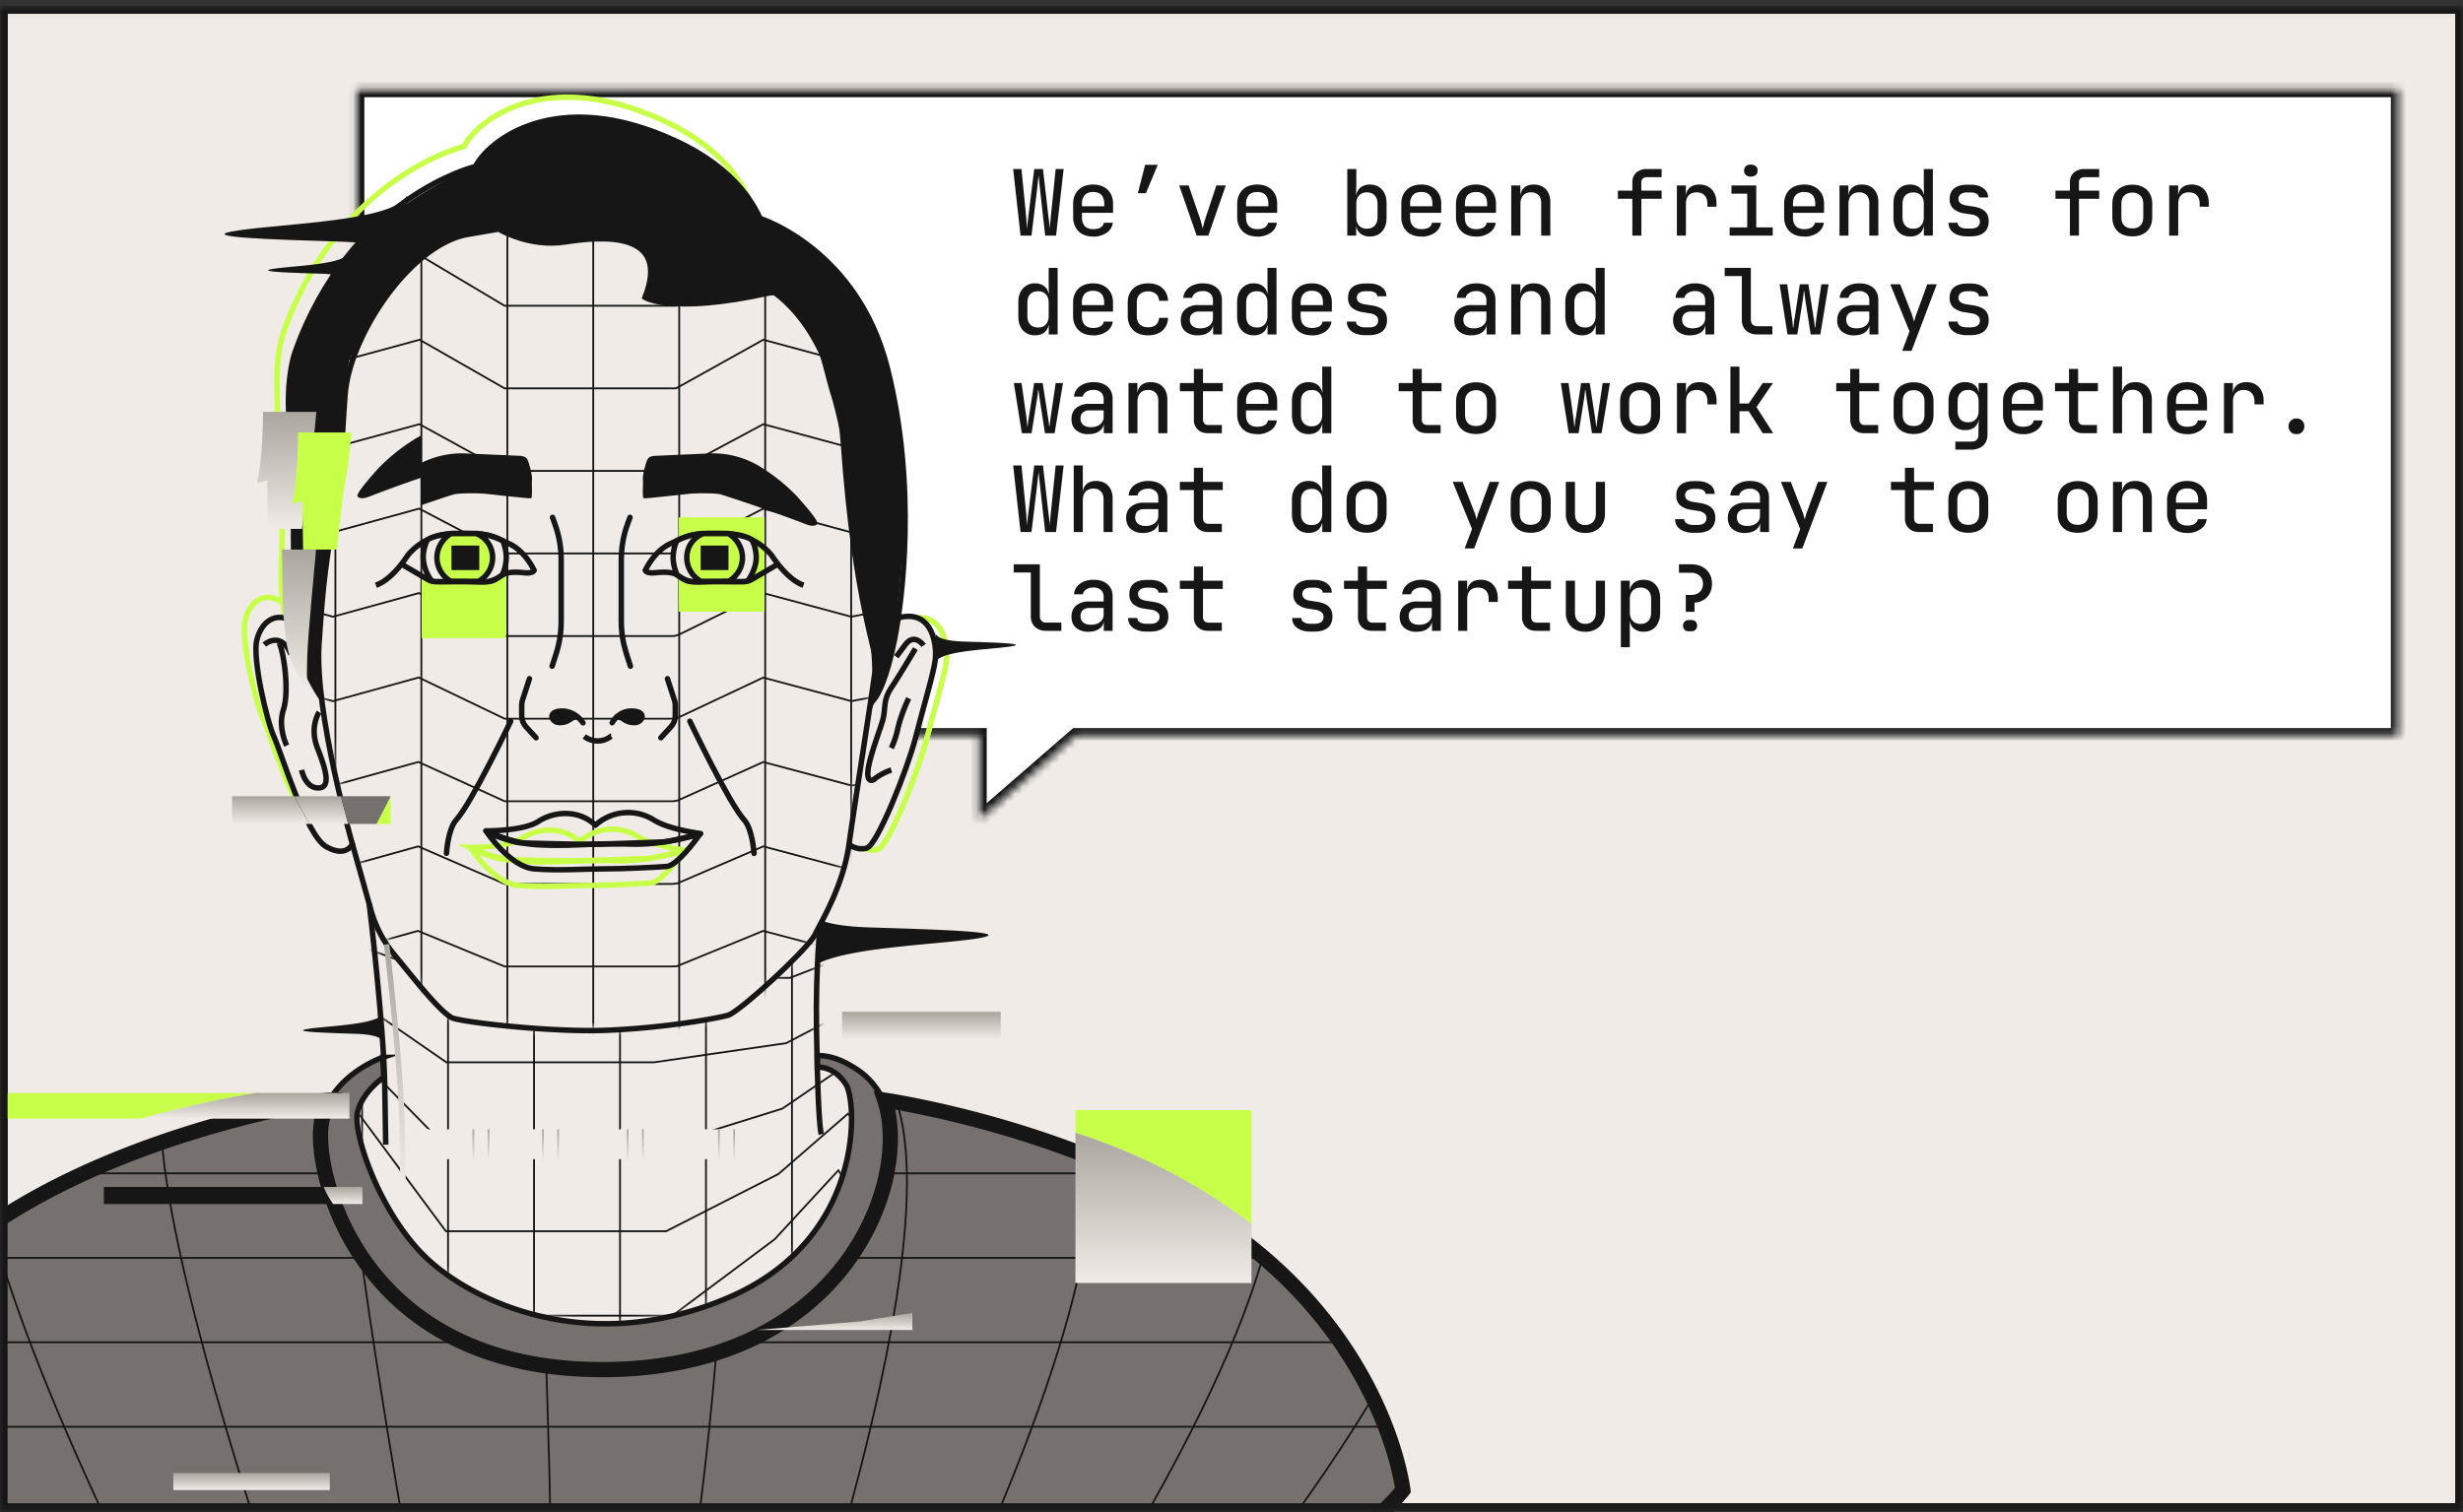 <svg viewBox="0 0 324 199" fill="none" xmlns="http://www.w3.org/2000/svg"><rect x="0" y="0" width="324" height="199" fill="#333333" stroke="none"/><mask id="a" style="mask-type:alpha" maskUnits="userSpaceOnUse" x="0" y="0" width="324" height="199"><path fill="#D9D9D9" stroke="#161616" d="M.5 1.29h323v197H.5z"/></mask><g mask="url(#a)"><path fill="#F0EBE6" stroke="#161616" d="M.5 1.29h323v197H.5z"/><mask id="b" fill="#fff"><path d="M315.51 11.79v85H141.55l-12.75 11.06V96.8H46.93v-85H315.5Z"/></mask><path d="M315.51 11.79v85H141.55l-12.75 11.06V96.8H46.93v-85H315.5Z" fill="#fff"/><path d="M315.51 11.79h1v-1h-1v1Zm0 85v1h1v-1h-1Zm-173.96 0v-1h-.37l-.28.24.65.76Zm-12.75 11.06h-1v2.2l1.66-1.44-.66-.75Zm0-11.06h1v-1h-1v1Zm-81.87 0h-1v1h1v-1Zm0-85v-1h-1v1h1Zm268.58 0h-1v85h2v-85h-1Zm0 85v-1H141.55v2h173.96v-1Zm-173.96 0-.65-.76-12.75 11.07.65.76.66.75 12.75-11.07-.66-.75Zm-12.75 11.06h1V96.8h-2v11.06h1Zm0-11.06v-1H46.93v2h81.87v-1Zm-81.87 0h1v-85h-2v85h1Zm0-85v1H315.5v-2H46.93v1Z" fill="#161616" mask="url(#b)"/><path d="m134.25 31-.97-8.76h1.09l.63 6.38a15.27 15.27 0 0 0 .08 1.1l.02.44.04-.44a16.5 16.5 0 0 1 .12-1.1l.79-6.38h1.15l.73 6.38a16.5 16.5 0 0 1 .17 1.54l.02-.44a73.8 73.8 0 0 0 .1-1.1l.65-6.38h1.05l-1 8.76h-1.43l-.72-6.48-.06-.54a40.22 40.22 0 0 0-.09-.94c0 .12-.02.26-.04.42a40.22 40.22 0 0 0-.11 1.06l-.78 6.48h-1.44Zm9.54.12c-.52 0-.99-.1-1.39-.31a2.1 2.1 0 0 1-.9-.89 2.7 2.7 0 0 1-.33-1.34v-1.76c0-.52.1-.96.32-1.34.22-.38.52-.68.91-.89.4-.2.87-.31 1.4-.31.52 0 .98.1 1.38.31.4.21.7.5.92.89.22.38.32.82.32 1.34V28h-4.09v.59c0 .5.13.9.37 1.16.26.26.62.4 1.1.4.4 0 .71-.07.95-.2.25-.15.4-.36.46-.64h1.18c-.08.56-.36 1-.84 1.33a3 3 0 0 1-1.76.49Zm1.47-3.89v-.42c0-.5-.13-.89-.37-1.15-.25-.27-.61-.4-1.1-.4-.47 0-.83.13-1.09.4a1.7 1.7 0 0 0-.37 1.16v.32h3.02l-.1.1Zm4.42-1.81.96-3.73h1.66l-1.56 3.73h-1.06Zm7.74 5.58-2.3-6.6h1.24l1.49 4.33a15.63 15.63 0 0 1 .36 1.33c.04-.13.09-.32.14-.57.06-.25.13-.5.22-.76l1.44-4.33h1.24l-2.3 6.6h-1.53Zm7.96.12c-.53 0-1-.1-1.4-.31a2.2 2.2 0 0 1-.9-.89 2.7 2.7 0 0 1-.33-1.34v-1.76c0-.52.11-.96.33-1.34.21-.38.52-.68.9-.89.4-.2.87-.31 1.4-.31.53 0 .99.1 1.38.31.4.21.7.5.93.89.21.38.32.82.32 1.34V28h-4.1v.59c0 .5.13.9.38 1.16.25.26.62.4 1.1.4.4 0 .71-.07.95-.2.25-.15.4-.36.46-.64h1.17c-.08.56-.36 1-.84 1.33a3 3 0 0 1-1.75.49Zm1.47-3.89v-.42c0-.5-.13-.89-.38-1.15-.25-.27-.6-.4-1.09-.4-.47 0-.84.13-1.1.4a1.7 1.7 0 0 0-.36 1.16v.32h3.02l-.1.1Zm13.35 3.89c-.54 0-.98-.15-1.3-.44-.33-.3-.5-.7-.5-1.22l.26.28h-.26V31h-1.17v-8.76h1.19v1.9l-.03 1.52h.27l-.26.28c0-.5.17-.9.5-1.2.33-.3.77-.46 1.3-.46.67 0 1.2.22 1.6.67.4.44.6 1.05.6 1.81v1.89c0 .76-.2 1.36-.6 1.81-.4.44-.93.66-1.6.66Zm-.4-1.03c.44 0 .78-.13 1.03-.39s.38-.64.38-1.12v-1.76c0-.48-.13-.86-.38-1.11-.25-.27-.6-.4-1.03-.4-.43 0-.76.13-1.01.4-.25.26-.37.63-.37 1.11v1.76c0 .48.12.85.37 1.11.25.27.58.4 1 .4Zm7.17 1.03c-.53 0-1-.1-1.4-.31a2.1 2.1 0 0 1-.9-.89 2.7 2.7 0 0 1-.33-1.34v-1.76c0-.52.1-.96.32-1.34.22-.38.52-.68.91-.89.4-.2.87-.31 1.4-.31.53 0 .99.1 1.38.31.4.21.7.5.92.89.22.38.32.82.32 1.34V28h-4.09v.59c0 .5.13.9.38 1.16.25.26.62.4 1.09.4.4 0 .72-.07.96-.2a.9.9 0 0 0 .45-.64h1.18c-.08.56-.36 1-.84 1.33a3 3 0 0 1-1.75.49Zm1.46-3.89v-.42c0-.5-.12-.89-.37-1.15-.25-.27-.61-.4-1.1-.4-.47 0-.83.13-1.09.4a1.7 1.7 0 0 0-.37 1.16v.32h3.03l-.1.1Zm5.73 3.89c-.53 0-.99-.1-1.39-.31-.4-.21-.7-.5-.91-.89a2.7 2.7 0 0 1-.33-1.34v-1.76c0-.52.11-.96.33-1.34.21-.38.52-.68.91-.89.4-.2.86-.31 1.4-.31.52 0 .98.1 1.37.31.4.21.71.5.93.89.21.38.32.82.32 1.34V28h-4.1v.59c0 .5.13.9.38 1.16.26.26.62.4 1.1.4.4 0 .71-.07.95-.2.25-.15.4-.36.46-.64h1.17c-.07.56-.35 1-.84 1.33a3 3 0 0 1-1.75.49Zm1.47-3.89v-.42c0-.5-.13-.89-.38-1.15-.24-.27-.6-.4-1.09-.4-.47 0-.83.13-1.09.4-.25.27-.37.66-.37 1.16v.32h3.02l-.1.1ZM198.8 31v-6.6h1.2v1.26h.28l-.28.28c0-.52.16-.93.47-1.22.32-.3.75-.44 1.3-.44.66 0 1.19.2 1.58.62.39.42.59.98.59 1.68V31h-1.2v-4.28c0-.46-.11-.8-.35-1.05a1.33 1.33 0 0 0-.99-.36c-.43 0-.77.13-1.02.4-.24.25-.37.63-.37 1.11V31h-1.19Zm15.93 0v-4.85h-1.9v-1.07h1.9v-1.1c0-.54.17-.96.52-1.27a2 2 0 0 1 1.4-.47h1.93v1.07h-1.93a.76.76 0 0 0-.54.18c-.13.11-.2.27-.2.49v1.1h2.67v1.07h-2.66V31h-1.19Zm5.86 0v-6.6h1.18v1.26h.28l-.28.28c0-.52.16-.93.47-1.22.32-.3.76-.44 1.32-.44.68 0 1.22.22 1.63.66.4.44.61 1.03.61 1.78v.48h-1.2v-.38c0-.48-.12-.85-.37-1.11-.24-.27-.6-.4-1.07-.4-.44 0-.78.13-1.02.4-.24.25-.36.63-.36 1.13V31h-1.19Zm6.94 0v-1.08h2.31v-4.44h-2.07V24.4h3.26v5.52h2.17V31h-5.68Zm2.8-7.76a.97.97 0 0 1-.66-.2.74.74 0 0 1-.24-.58c0-.25.08-.45.24-.6a.93.93 0 0 1 .65-.2c.27 0 .49.06.65.2.16.15.24.35.24.6 0 .24-.08.43-.24.57a.97.97 0 0 1-.65.2Zm7 7.88c-.53 0-1-.1-1.4-.31-.39-.21-.7-.5-.91-.89a2.7 2.7 0 0 1-.32-1.34v-1.76c0-.52.1-.96.32-1.34.22-.38.52-.68.91-.89.4-.2.87-.31 1.4-.31.52 0 .98.1 1.37.31.4.21.71.5.93.89.21.38.32.82.32 1.34V28h-4.09v.59c0 .5.12.9.37 1.16.26.26.62.4 1.1.4.4 0 .71-.07.95-.2.25-.15.4-.36.46-.64h1.18c-.08.56-.36 1-.84 1.33a3 3 0 0 1-1.76.49Zm1.46-3.89v-.42c0-.5-.13-.89-.37-1.15-.25-.27-.62-.4-1.1-.4-.47 0-.83.13-1.09.4-.25.27-.37.66-.37 1.16v.32h3.02l-.1.1Zm3.19 3.77v-6.6h1.17v1.26h.28l-.28.28c0-.52.16-.93.47-1.22.32-.3.76-.44 1.3-.44.66 0 1.19.2 1.58.62.4.42.59.98.59 1.68V31h-1.19v-4.28c0-.46-.12-.8-.36-1.05a1.33 1.33 0 0 0-.98-.36c-.44 0-.78.13-1.02.4-.25.25-.38.63-.38 1.11V31H242Zm9.3.12c-.66 0-1.19-.22-1.6-.66-.4-.45-.6-1.05-.6-1.81v-1.89c0-.76.2-1.37.6-1.8.4-.46.94-.68 1.6-.68.55 0 1 .16 1.32.48.33.31.5.74.5 1.27l-.27-.4h.26l-.02-1.5v-1.89h1.19V31h-1.18v-1.24h-.25l.26-.4c0 .55-.16.98-.49 1.3-.33.3-.77.46-1.33.46Zm.41-1.03c.43 0 .77-.13 1-.4.26-.27.38-.64.38-1.11v-1.76c0-.47-.12-.84-.37-1.1-.24-.27-.58-.4-1-.4-.45 0-.8.12-1.05.39-.25.25-.38.63-.38 1.11v1.76c0 .48.13.86.38 1.12.25.26.6.39 1.04.39Zm7 1a3.3 3.3 0 0 1-1.23-.21 1.92 1.92 0 0 1-.84-.61c-.2-.27-.3-.6-.3-.96h1.21c0 .24.11.43.34.56.22.14.5.2.85.2h.5c.41 0 .71-.07.91-.23a.8.8 0 0 0 .32-.66c0-.28-.1-.49-.3-.64a1.55 1.55 0 0 0-.82-.32l-.89-.14a2.85 2.85 0 0 1-1.49-.62 1.71 1.71 0 0 1-.48-1.28c0-.61.2-1.08.6-1.4.4-.32.97-.48 1.72-.48h.46c.68 0 1.24.16 1.65.47.42.3.63.71.63 1.21h-1.22c0-.2-.1-.36-.28-.48-.2-.12-.46-.18-.8-.18h-.46c-.36 0-.64.08-.84.23a.73.73 0 0 0-.3.63c0 .45.34.74 1 .85l.9.14c.71.1 1.24.31 1.58.63.33.3.5.75.5 1.33 0 .61-.2 1.1-.6 1.45-.4.34-1 .52-1.81.52h-.5Zm13.6-.09v-4.85h-1.9v-1.07h1.9v-1.1c0-.54.18-.96.52-1.27a2 2 0 0 1 1.4-.47h1.93v1.07h-1.93a.76.76 0 0 0-.54.18c-.13.11-.19.27-.19.49v1.1h2.66v1.07h-2.66V31h-1.19Zm8.2.1c-.53 0-1-.1-1.4-.3a2.2 2.2 0 0 1-.91-.88 2.8 2.8 0 0 1-.31-1.36v-1.72c0-.52.1-.97.31-1.35.22-.38.52-.67.91-.87a3 3 0 0 1 1.4-.32c.55 0 1.02.1 1.41.32.4.2.7.48.9.86.22.38.32.82.32 1.34v1.74c0 .52-.1.98-.32 1.36-.2.38-.5.67-.9.88-.4.2-.86.3-1.4.3Zm0-1.05c.46 0 .81-.12 1.06-.37.26-.26.39-.63.39-1.12v-1.72c0-.5-.13-.86-.39-1.1a1.4 1.4 0 0 0-1.05-.4c-.45 0-.8.14-1.06.4-.26.24-.38.6-.38 1.1v1.72c0 .5.12.86.38 1.12.26.25.6.37 1.06.37Zm4.86.95v-6.6h1.18v1.26h.27l-.27.28c0-.52.15-.93.47-1.22.32-.3.76-.44 1.32-.44.68 0 1.22.22 1.63.66.4.44.61 1.03.61 1.78v.48h-1.2v-.38c0-.48-.12-.85-.37-1.11-.24-.27-.6-.4-1.07-.4-.44 0-.78.13-1.02.4-.24.25-.36.63-.36 1.13V31h-1.19Zm-149.2 13.12c-.65 0-1.18-.22-1.59-.66-.4-.45-.6-1.05-.6-1.81v-1.89c0-.76.2-1.37.6-1.8a2 2 0 0 1 1.59-.68c.56 0 1 .16 1.33.48.33.31.49.74.49 1.27l-.26-.4h.26l-.02-1.5v-1.89h1.18V44h-1.17v-1.24h-.25l.26-.4c0 .55-.16.98-.5 1.3-.32.3-.76.46-1.32.46Zm.42-1.03c.43 0 .76-.13 1-.4.25-.27.38-.64.38-1.11v-1.76c0-.47-.13-.84-.38-1.1-.24-.27-.57-.4-1-.4-.44 0-.8.12-1.05.39-.25.25-.37.63-.37 1.11v1.76c0 .48.12.86.37 1.12.26.26.6.39 1.05.39Zm7.21 1.03c-.52 0-.99-.1-1.39-.31a2.1 2.1 0 0 1-.9-.89 2.7 2.7 0 0 1-.33-1.34v-1.76c0-.52.1-.96.32-1.34.22-.38.52-.68.91-.89.4-.2.87-.31 1.4-.31.52 0 .98.1 1.38.31.4.21.7.5.92.89.22.38.32.82.32 1.34V41h-4.09v.59c0 .5.13.9.37 1.16.26.26.62.4 1.1.4.4 0 .71-.07.95-.2.25-.15.4-.36.46-.64h1.18c-.08.56-.36 1-.84 1.33a3 3 0 0 1-1.76.49Zm1.47-3.89v-.42c0-.5-.13-.89-.37-1.15-.25-.27-.61-.4-1.1-.4-.47 0-.83.13-1.09.4a1.7 1.7 0 0 0-.37 1.16v.32h3.02l-.1.1Zm5.78 3.89c-.54 0-1-.1-1.42-.3-.4-.2-.7-.5-.93-.88a2.75 2.75 0 0 1-.33-1.36v-1.76c0-.53.11-.99.33-1.36.22-.38.53-.67.93-.87.41-.2.88-.31 1.42-.31.78 0 1.4.2 1.87.62.47.41.72.97.75 1.68h-1.18c-.02-.4-.16-.7-.42-.92a1.5 1.5 0 0 0-1.02-.32c-.46 0-.82.12-1.1.38-.26.25-.39.61-.39 1.1v1.76c0 .48.13.84.4 1.1.27.26.63.38 1.09.38.43 0 .77-.1 1.02-.32s.4-.53.42-.92h1.18a2.25 2.25 0 0 1-.75 1.69c-.47.4-1.1.61-1.87.61Zm6.53 0a2.4 2.4 0 0 1-1.64-.53c-.4-.36-.59-.84-.59-1.45 0-.62.2-1.11.61-1.46a2.5 2.5 0 0 1 1.7-.54h1.92v-.63c0-.38-.12-.68-.36-.89a1.37 1.37 0 0 0-.98-.32c-.37 0-.69.08-.94.25a.98.98 0 0 0-.46.64h-1.16c.03-.39.16-.72.38-1 .23-.29.54-.51.91-.67a3.3 3.3 0 0 1 1.29-.24c.77 0 1.38.2 1.83.59.45.39.67.93.67 1.6V44h-1.16v-1.22h-.2l.21-.23c0 .49-.19.87-.56 1.15-.37.28-.86.42-1.47.42Zm.33-.92c.49 0 .89-.12 1.2-.36.31-.25.47-.57.47-.95v-.9h-1.9c-.35 0-.63.1-.84.29-.2.19-.3.45-.3.78 0 .36.12.64.36.84.24.2.58.3 1 .3Zm7.04.92c-.65 0-1.18-.22-1.59-.66-.4-.45-.6-1.05-.6-1.81v-1.89c0-.76.2-1.37.6-1.8a2 2 0 0 1 1.59-.68c.56 0 1 .16 1.33.48.33.31.5.74.5 1.27l-.27-.4h.26l-.02-1.5v-1.89h1.19V44h-1.18v-1.24h-.25l.26-.4c0 .55-.16.98-.5 1.3-.32.3-.76.46-1.32.46Zm.42-1.03c.43 0 .76-.13 1-.4.25-.27.38-.64.38-1.11v-1.76c0-.47-.13-.84-.38-1.1-.24-.27-.57-.4-1-.4-.44 0-.8.12-1.05.39-.25.25-.37.63-.37 1.11v1.76c0 .48.13.86.37 1.12.26.26.6.39 1.05.39Zm7.22 1.03c-.53 0-1-.1-1.4-.31a2.1 2.1 0 0 1-.9-.89 2.7 2.7 0 0 1-.33-1.34v-1.76c0-.52.1-.96.32-1.34.22-.38.52-.68.91-.89.4-.2.87-.31 1.4-.31.52 0 .98.1 1.38.31.4.21.7.5.92.89.22.38.33.82.33 1.34V41h-4.1v.59c0 .5.13.9.38 1.16.25.26.61.4 1.09.4.4 0 .72-.07.96-.2a.9.9 0 0 0 .45-.64h1.18c-.08.56-.36 1-.84 1.33a3 3 0 0 1-1.75.49Zm1.46-3.89v-.42c0-.5-.12-.89-.37-1.15-.25-.27-.61-.4-1.1-.4-.47 0-.83.13-1.08.4-.25.27-.38.66-.38 1.16v.32h3.03l-.1.1Zm5.52 3.87a3.3 3.3 0 0 1-1.24-.22 1.92 1.92 0 0 1-.84-.61c-.2-.27-.3-.6-.3-.96h1.21c0 .24.11.43.34.56.22.14.5.2.85.2h.5c.41 0 .72-.07.92-.23a.8.8 0 0 0 .3-.66c0-.28-.09-.49-.28-.64-.2-.16-.47-.27-.83-.32l-.89-.14a2.85 2.85 0 0 1-1.48-.62 1.71 1.71 0 0 1-.48-1.28c0-.61.2-1.08.58-1.4.4-.32.98-.48 1.73-.48h.46c.69 0 1.24.16 1.65.47.42.3.63.71.63 1.21h-1.21c0-.2-.1-.36-.3-.48a1.46 1.46 0 0 0-.8-.18h-.45c-.36 0-.64.08-.84.23a.73.73 0 0 0-.29.63c0 .45.33.74.98.85l.9.14c.72.1 1.25.31 1.59.63.33.3.5.75.5 1.33 0 .61-.2 1.1-.6 1.45-.4.34-1 .52-1.81.52h-.5Zm14 .02a2.4 2.4 0 0 1-1.65-.53c-.4-.36-.6-.84-.6-1.45 0-.62.21-1.11.62-1.46a2.5 2.5 0 0 1 1.7-.54h1.91v-.63c0-.38-.12-.68-.36-.89a1.37 1.37 0 0 0-.97-.32c-.38 0-.7.08-.95.25a.98.98 0 0 0-.45.64h-1.17c.04-.39.16-.72.39-1 .23-.29.53-.51.9-.67a3.3 3.3 0 0 1 1.3-.24c.77 0 1.38.2 1.83.59.45.39.67.93.67 1.6V44h-1.16v-1.22h-.2l.2-.23c0 .49-.18.87-.56 1.15-.36.28-.85.42-1.46.42Zm.31-.92c.5 0 .9-.12 1.2-.36.32-.25.47-.57.47-.95v-.9h-1.9c-.34 0-.63.1-.83.29-.2.19-.3.45-.3.78 0 .36.12.64.36.84.24.2.57.3 1 .3Zm4.94.8v-6.6h1.2v1.26h.28l-.28.28c0-.52.16-.93.47-1.22.32-.3.75-.44 1.3-.44.66 0 1.19.2 1.58.62.39.42.59.98.59 1.68V44h-1.2v-4.28c0-.46-.11-.8-.35-1.05a1.33 1.33 0 0 0-.99-.36c-.43 0-.77.13-1.02.4-.24.25-.37.63-.37 1.11V44h-1.19Zm9.3.12c-.65 0-1.18-.22-1.59-.66-.4-.45-.6-1.05-.6-1.81v-1.89c0-.76.2-1.37.6-1.8a2 2 0 0 1 1.59-.68c.56 0 1 .16 1.33.48.33.31.5.74.5 1.27l-.27-.4h.26l-.02-1.5v-1.89h1.19V44h-1.18v-1.24h-.25l.26-.4c0 .55-.16.98-.49 1.3-.33.3-.77.46-1.33.46Zm.42-1.03c.43 0 .77-.13 1-.4.25-.27.38-.64.38-1.11v-1.76c0-.47-.13-.84-.37-1.1-.24-.27-.58-.4-1.01-.4-.44 0-.79.12-1.04.39-.25.25-.38.63-.38 1.11v1.76c0 .48.13.86.38 1.12.25.26.6.39 1.04.39Zm13.8 1.03a2.4 2.4 0 0 1-1.64-.53c-.4-.36-.59-.84-.59-1.45 0-.62.2-1.11.61-1.46a2.5 2.5 0 0 1 1.7-.54h1.91v-.63c0-.38-.12-.68-.36-.89a1.37 1.37 0 0 0-.97-.32c-.37 0-.69.08-.95.25a.98.98 0 0 0-.45.64h-1.17c.04-.39.16-.72.39-1 .23-.29.53-.51.91-.67a3.3 3.3 0 0 1 1.28-.24c.78 0 1.4.2 1.84.59.45.39.67.93.67 1.6V44h-1.16v-1.22h-.2l.21-.23c0 .49-.19.87-.56 1.15-.37.28-.86.42-1.47.42Zm.33-.92c.48 0 .88-.12 1.2-.36.3-.25.46-.57.46-.95v-.9h-1.9c-.34 0-.62.1-.83.29-.2.19-.3.45-.3.78 0 .36.12.64.36.84.24.2.57.3 1 .3Zm8.46.8c-.39 0-.74-.08-1.04-.24-.3-.16-.53-.38-.7-.67a2.07 2.07 0 0 1-.24-1.02v-5.75h-2.25v-1.08h3.44v6.82c0 .26.07.47.22.63.15.15.35.23.6.23h2.01V44h-2.04Zm4.03 0-1.04-6.6h1l.64 4.51a35.8 35.8 0 0 1 .12 1.19h.05l.06-.56c.02-.23.05-.44.1-.63l.69-4.51h1.13l.7 4.51c.03.2.07.4.09.63l.06.56h.05a313.86 313.86 0 0 1 .14-1.19l.66-4.51h.96l-1.09 6.6h-1.27l-.69-4.43a75.24 75.24 0 0 1-.16-1.26h-.05l-.06.57-.1.7-.7 4.42h-1.29Zm8.77.12a2.4 2.4 0 0 1-1.65-.53 1.87 1.87 0 0 1-.58-1.45c0-.62.2-1.11.6-1.46a2.5 2.5 0 0 1 1.7-.54h1.92v-.63c0-.38-.12-.68-.36-.89a1.37 1.37 0 0 0-.97-.32c-.38 0-.7.08-.95.25a.98.98 0 0 0-.46.64H242c.03-.39.16-.72.38-1 .24-.29.54-.51.92-.67a3.3 3.3 0 0 1 1.28-.24c.78 0 1.39.2 1.84.59.44.39.67.93.67 1.6V44h-1.17v-1.22h-.19l.2-.23c0 .49-.18.87-.56 1.15-.37.28-.85.42-1.46.42Zm.32-.92c.49 0 .89-.12 1.2-.36.31-.25.47-.57.47-.95v-.9H244c-.35 0-.63.1-.84.29-.2.19-.3.45-.3.78 0 .36.12.64.36.84.24.2.58.3 1.01.3Zm6 2.96.96-2.56-2.53-6.2h1.3l1.52 3.9a17.29 17.29 0 0 1 .31 1.04l.13-.51c.06-.21.12-.39.18-.53l1.43-3.9h1.25l-3.32 8.76h-1.23Zm8.46-2.06a3.3 3.3 0 0 1-1.23-.22 1.92 1.92 0 0 1-.84-.61c-.2-.27-.3-.6-.3-.96h1.21c0 .24.11.43.34.56.22.14.5.2.85.2h.5c.41 0 .71-.07.91-.23a.8.8 0 0 0 .32-.66c0-.28-.1-.49-.3-.64a1.55 1.55 0 0 0-.82-.32l-.89-.14a2.85 2.85 0 0 1-1.49-.62 1.71 1.71 0 0 1-.48-1.28c0-.61.2-1.08.6-1.4.4-.32.97-.48 1.72-.48h.46c.68 0 1.24.16 1.65.47.42.3.63.71.63 1.21h-1.22c0-.2-.1-.36-.28-.48-.2-.12-.46-.18-.8-.18h-.46c-.36 0-.64.08-.84.23a.73.73 0 0 0-.3.63c0 .45.34.74 1 .85l.9.14c.71.1 1.24.31 1.58.63.33.3.5.75.5 1.33 0 .61-.2 1.1-.6 1.45-.4.34-1 .52-1.81.52h-.5ZM134.42 57l-1.05-6.6h1.01l.64 4.51a35.8 35.8 0 0 1 .12 1.19h.04l.06-.56.1-.63.7-4.51h1.12l.7 4.51.1.63.06.56h.04a313.86 313.86 0 0 1 .15-1.19l.66-4.51h.96l-1.1 6.6h-1.27l-.68-4.43a75.24 75.24 0 0 1-.17-1.26h-.05a9.12 9.12 0 0 1-.16 1.26l-.7 4.43h-1.28Zm8.76.12a2.4 2.4 0 0 1-1.64-.53c-.4-.36-.59-.84-.59-1.45 0-.62.2-1.11.61-1.46a2.5 2.5 0 0 1 1.7-.54h1.92v-.63c0-.38-.13-.68-.37-.89a1.37 1.37 0 0 0-.97-.32c-.37 0-.69.08-.94.25a.98.98 0 0 0-.46.64h-1.16c.03-.39.16-.72.38-1 .23-.29.53-.51.91-.67a3.3 3.3 0 0 1 1.28-.24c.78 0 1.4.2 1.84.59.45.39.67.93.67 1.6V57h-1.16v-1.22h-.2l.21-.23c0 .49-.19.87-.56 1.15-.37.28-.86.42-1.47.42Zm.33-.92c.49 0 .89-.12 1.2-.36.3-.25.47-.57.47-.95v-.9h-1.9c-.35 0-.63.1-.84.29-.2.19-.3.45-.3.78 0 .36.12.64.36.84.24.2.57.3 1 .3Zm4.94.8v-6.6h1.17v1.26h.28l-.28.28c0-.52.16-.93.47-1.22.32-.3.76-.44 1.3-.44.67 0 1.19.2 1.58.62.4.42.59.98.59 1.68V57h-1.19v-4.28c0-.46-.12-.8-.36-1.05a1.33 1.33 0 0 0-.98-.36c-.44 0-.78.13-1.02.4-.25.25-.38.63-.38 1.11V57h-1.18Zm10.46 0c-.56 0-1.02-.16-1.36-.5a1.7 1.7 0 0 1-.5-1.3v-3.72h-1.84V50.4h1.84v-1.86h1.2v1.86h2.6v1.08h-2.6v3.7c0 .22.06.4.18.54.12.13.3.2.5.2h1.8V57h-1.82Zm6.47.12c-.53 0-1-.1-1.4-.31a2.2 2.2 0 0 1-.9-.89 2.7 2.7 0 0 1-.33-1.34v-1.76c0-.52.11-.96.33-1.34.21-.38.52-.68.9-.89.4-.2.87-.31 1.4-.31.53 0 .99.1 1.38.31.4.21.7.5.93.89.21.38.32.82.32 1.34V54h-4.1v.59c0 .5.13.9.38 1.16.25.26.62.4 1.1.4.4 0 .71-.07.95-.2.25-.15.4-.36.46-.64h1.17c-.08.56-.36 1-.84 1.33a3 3 0 0 1-1.75.49Zm1.47-3.89v-.42c0-.5-.13-.89-.38-1.15-.25-.27-.6-.4-1.09-.4-.47 0-.84.13-1.1.4a1.7 1.7 0 0 0-.36 1.16v.32h3.02l-.1.1Zm5.28 3.89c-.64 0-1.17-.22-1.58-.66-.4-.45-.6-1.05-.6-1.81v-1.89c0-.76.2-1.37.6-1.8.4-.46.93-.68 1.58-.68.56 0 1 .16 1.34.48.32.31.49.74.49 1.27l-.27-.4h.27l-.03-1.5v-1.89h1.2V57h-1.19v-1.24h-.25l.27-.4c0 .55-.17.98-.5 1.3-.32.3-.77.46-1.33.46Zm.42-1.03c.44 0 .77-.13 1.01-.4.25-.27.37-.64.37-1.11v-1.76c0-.47-.12-.84-.37-1.1-.24-.27-.57-.4-1-.4-.45 0-.8.12-1.05.39-.25.25-.37.63-.37 1.11v1.76c0 .48.12.86.37 1.12.25.26.6.39 1.04.39Zm15.14.91c-.56 0-1.01-.16-1.36-.5a1.7 1.7 0 0 1-.5-1.3v-3.72h-1.84V50.4h1.84v-1.86h1.2v1.86h2.6v1.08h-2.6v3.7c0 .22.06.4.18.54.13.13.3.2.5.2h1.8V57h-1.82Zm6.47.1c-.53 0-1-.1-1.4-.3-.4-.21-.7-.5-.91-.88a2.8 2.8 0 0 1-.31-1.36v-1.72c0-.52.1-.97.3-1.35.22-.38.53-.67.92-.87a3 3 0 0 1 1.4-.32c.55 0 1.02.1 1.4.32.4.2.7.48.9.86.22.38.33.82.33 1.34v1.74c0 .52-.1.98-.32 1.36-.21.38-.51.67-.9.88-.4.2-.86.3-1.4.3Zm0-1.05c.46 0 .81-.12 1.06-.37.25-.26.38-.63.38-1.12v-1.72c0-.5-.13-.86-.38-1.1a1.4 1.4 0 0 0-1.06-.4c-.44 0-.8.14-1.05.4-.26.24-.39.6-.39 1.1v1.72c0 .5.13.86.39 1.12.25.25.6.37 1.05.37Zm12.2.95-1.04-6.6h1.01l.64 4.51a35.8 35.8 0 0 1 .12 1.19h.05l.06-.56c.02-.23.05-.44.1-.63l.69-4.51h1.13l.7 4.51.09.63.06.56h.05a313.86 313.86 0 0 1 .14-1.19l.66-4.51h.96l-1.1 6.6h-1.26l-.69-4.43a75.24 75.24 0 0 1-.16-1.26h-.05l-.06.57-.1.7-.7 4.42h-1.3Zm9.39.1c-.54 0-1-.1-1.4-.3-.4-.21-.7-.5-.92-.88a2.8 2.8 0 0 1-.31-1.36v-1.72c0-.52.1-.97.31-1.35.22-.38.52-.67.91-.87a3 3 0 0 1 1.4-.32c.55 0 1.02.1 1.41.32.4.2.7.48.9.86.22.38.33.82.33 1.34v1.74c0 .52-.11.98-.33 1.36-.2.38-.5.67-.9.88-.39.2-.86.3-1.4.3Zm0-1.05c.45 0 .8-.12 1.05-.37.26-.26.39-.63.39-1.12v-1.72c0-.5-.13-.86-.39-1.1-.24-.26-.6-.4-1.05-.4-.45 0-.8.14-1.06.4-.25.24-.38.6-.38 1.1v1.72c0 .5.13.86.38 1.12.26.25.61.37 1.06.37Zm4.85.95v-6.6h1.18v1.26h.28l-.28.28c0-.52.16-.93.47-1.22.32-.3.76-.44 1.32-.44.68 0 1.22.22 1.63.66.4.44.61 1.03.61 1.78v.48h-1.2v-.38c0-.48-.12-.85-.37-1.11-.24-.27-.6-.4-1.07-.4-.44 0-.78.13-1.02.4-.24.25-.36.63-.36 1.13V57h-1.19Zm7.03 0v-8.76h1.19v4.85h1.22l1.84-2.69h1.34l-2.16 3.16 2.2 3.44h-1.37l-1.85-2.9h-1.22V57h-1.19Zm17.62 0c-.56 0-1.01-.16-1.36-.5-.33-.32-.5-.76-.5-1.3v-3.72h-1.84V50.4h1.84v-1.86h1.2v1.86h2.6v1.08h-2.6v3.7c0 .22.06.4.18.54.13.13.3.2.5.2h1.8V57h-1.82Zm6.47.1c-.53 0-1-.1-1.4-.3-.4-.21-.7-.5-.91-.88a2.8 2.8 0 0 1-.31-1.36v-1.72c0-.52.1-.97.3-1.35.22-.38.53-.67.92-.87a3 3 0 0 1 1.4-.32c.55 0 1.02.1 1.4.32.4.2.7.48.9.86.22.38.33.82.33 1.34v1.74c0 .52-.1.98-.32 1.36-.2.38-.5.67-.9.88-.4.2-.86.3-1.4.3Zm0-1.05c.46 0 .81-.12 1.06-.37.26-.26.38-.63.38-1.12v-1.72c0-.5-.12-.86-.38-1.1a1.4 1.4 0 0 0-1.06-.4c-.44 0-.8.14-1.05.4-.26.24-.38.6-.38 1.1v1.72c0 .5.12.86.38 1.12.26.25.6.37 1.06.37Zm5.5 3.11V58.1h2.07c.34 0 .58-.07.73-.22.16-.16.24-.4.24-.71v-.75l.03-1.2h-.24l.24-.22c0 .48-.16.87-.48 1.16-.32.29-.75.43-1.29.43a2 2 0 0 1-1.6-.67 2.65 2.65 0 0 1-.6-1.81v-1.36c0-.76.2-1.36.6-1.8a2 2 0 0 1 1.6-.67c.54 0 .97.14 1.29.43.32.28.48.67.48 1.17l-.24-.22h.24l-.01-1.26h1.17v6.78c0 .6-.19 1.09-.57 1.44-.39.36-.92.54-1.6.54h-2.05Zm1.68-3.6c.43 0 .76-.13 1-.4.25-.27.38-.64.38-1.11v-1.23c0-.48-.13-.85-.38-1.11a1.3 1.3 0 0 0-1-.4c-.44 0-.78.13-1.02.4-.24.25-.36.63-.36 1.11v1.23c0 .49.12.86.36 1.13.24.25.58.38 1.02.38Zm7.22 1.56c-.53 0-1-.1-1.4-.31a2.1 2.1 0 0 1-.9-.89 2.7 2.7 0 0 1-.33-1.34v-1.76c0-.52.1-.96.32-1.34.22-.38.52-.68.91-.89.4-.2.87-.31 1.4-.31.52 0 .98.1 1.38.31.4.21.7.5.92.89.22.38.32.82.32 1.34V54h-4.09v.59c0 .5.13.9.37 1.16.26.26.62.4 1.1.4.4 0 .72-.07.96-.2.24-.15.4-.36.45-.64h1.18c-.08.56-.36 1-.84 1.33a3 3 0 0 1-1.75.49Zm1.46-3.89v-.42c0-.5-.12-.89-.37-1.15-.25-.27-.61-.4-1.1-.4-.47 0-.83.13-1.09.4a1.7 1.7 0 0 0-.37 1.16v.32h3.03l-.1.1Zm6.45 3.77c-.56 0-1.01-.16-1.35-.5a1.7 1.7 0 0 1-.5-1.3v-3.72h-1.85V50.4h1.84v-1.86h1.2v1.86h2.6v1.08h-2.6v3.7c0 .22.06.4.18.54.13.13.3.2.5.2h1.8V57h-1.82Zm3.93 0v-8.76h1.19v2.16l-.01 1.26h.27l-.27.28c0-.52.15-.93.47-1.22.32-.3.75-.44 1.3-.44.66 0 1.18.2 1.58.62.39.42.58.98.58 1.68V57h-1.18v-4.28c0-.46-.12-.81-.36-1.06a1.3 1.3 0 0 0-.99-.37c-.43 0-.77.13-1.02.4s-.37.65-.37 1.13V57h-1.19Zm9.74.12c-.53 0-.99-.1-1.39-.31-.4-.21-.7-.5-.91-.89a2.7 2.7 0 0 1-.33-1.34v-1.76c0-.52.11-.96.33-1.34.21-.38.52-.68.91-.89.4-.2.86-.31 1.4-.31.52 0 .98.1 1.37.31.4.21.71.5.93.89.21.38.32.82.32 1.34V54h-4.1v.59c0 .5.13.9.38 1.16.26.26.62.4 1.1.4.4 0 .71-.07.95-.2.25-.15.4-.36.46-.64h1.17c-.08.56-.36 1-.84 1.33a3 3 0 0 1-1.75.49Zm1.47-3.89v-.42c0-.5-.13-.89-.38-1.15-.24-.27-.6-.4-1.09-.4-.47 0-.83.13-1.09.4-.25.27-.37.66-.37 1.16v.32h3.02l-.1.1Zm3.39 3.77v-6.6h1.17v1.26h.28l-.28.28c0-.52.16-.93.47-1.22.32-.3.76-.44 1.32-.44.68 0 1.23.22 1.63.66.41.44.62 1.03.62 1.78v.48h-1.2v-.38c0-.48-.13-.85-.38-1.11-.24-.27-.6-.4-1.06-.4-.44 0-.78.13-1.02.4-.25.25-.37.63-.37 1.13V57h-1.18Zm9.53.12c-.31 0-.56-.1-.75-.28a.99.99 0 0 1-.28-.73.99.99 0 0 1 1.03-1.05.98.98 0 0 1 1.03 1.05 1 1 0 0 1-.28.73 1 1 0 0 1-.75.28ZM134.25 70l-.97-8.76h1.09l.63 6.38a15.27 15.27 0 0 0 .08 1.1l.02.44.04-.44a16.5 16.5 0 0 1 .12-1.1l.79-6.38h1.15l.73 6.38a16.5 16.5 0 0 1 .17 1.54l.02-.44a73.8 73.8 0 0 0 .1-1.1l.65-6.38h1.05l-1 8.76h-1.43l-.72-6.48-.06-.54a40.22 40.22 0 0 0-.09-.94c0 .12-.02.26-.04.42a40.22 40.22 0 0 0-.11 1.06l-.78 6.48h-1.44Zm7 0v-8.76h1.19v2.16l-.01 1.26h.27l-.27.28c0-.52.15-.93.47-1.22.31-.3.75-.44 1.3-.44.66 0 1.18.2 1.58.62.39.42.58.98.58 1.68V70h-1.19v-4.28c0-.46-.11-.81-.35-1.06a1.3 1.3 0 0 0-.99-.37c-.43 0-.77.13-1.02.4s-.37.65-.37 1.13V70h-1.19Zm9.13.12a2.4 2.4 0 0 1-1.64-.53c-.4-.36-.6-.84-.6-1.45 0-.62.21-1.11.62-1.46a2.5 2.5 0 0 1 1.7-.54h1.91v-.63c0-.38-.12-.68-.36-.89a1.37 1.37 0 0 0-.97-.32c-.38 0-.7.08-.95.25a.98.98 0 0 0-.46.64h-1.16c.03-.39.16-.72.38-1 .24-.29.54-.51.92-.67a3.3 3.3 0 0 1 1.28-.24c.78 0 1.39.2 1.84.59.45.39.67.93.67 1.6V70h-1.16v-1.22h-.2l.2-.23c0 .49-.18.87-.56 1.15-.37.28-.85.42-1.46.42Zm.32-.92c.5 0 .9-.12 1.2-.36.31-.25.47-.57.47-.95v-.9h-1.9c-.35 0-.63.1-.84.29-.2.19-.3.45-.3.78 0 .36.13.64.36.84.25.2.58.3 1.01.3Zm8.2.8c-.55 0-1-.16-1.35-.5a1.7 1.7 0 0 1-.5-1.3v-3.72h-1.84V63.4h1.84v-1.86h1.2v1.86h2.6v1.08h-2.6v3.7c0 .22.06.4.18.54.12.13.3.2.5.2h1.8V70h-1.82Zm13.23.12c-.64 0-1.17-.22-1.58-.66-.4-.45-.6-1.05-.6-1.81v-1.89c0-.76.2-1.37.6-1.8.4-.46.93-.68 1.58-.68.56 0 1 .16 1.34.48.32.31.49.74.49 1.27l-.27-.4h.27l-.03-1.5v-1.89h1.2V70h-1.19v-1.24h-.25l.27-.4c0 .55-.17.98-.5 1.3-.32.3-.77.46-1.33.46Zm.42-1.03c.44 0 .77-.13 1.01-.4.25-.27.37-.64.37-1.11v-1.76c0-.47-.12-.84-.37-1.1-.24-.27-.57-.4-1-.4-.45 0-.8.12-1.05.39-.25.25-.37.63-.37 1.11v1.76c0 .48.12.86.37 1.12.25.26.6.39 1.04.39Zm7.22 1c-.53 0-1-.1-1.4-.3-.4-.2-.7-.5-.91-.87a2.8 2.8 0 0 1-.32-1.36v-1.72c0-.52.1-.97.32-1.35.21-.38.52-.67.9-.87a3 3 0 0 1 1.41-.32c.55 0 1.01.1 1.4.32.4.2.7.48.9.86.22.38.33.82.33 1.34v1.74c0 .52-.1.98-.32 1.36-.21.38-.51.67-.9.88-.4.2-.86.3-1.4.3Zm0-1.04c.46 0 .81-.12 1.06-.37.25-.26.38-.63.38-1.12v-1.72c0-.5-.13-.86-.38-1.1a1.4 1.4 0 0 0-1.06-.4c-.45 0-.8.14-1.05.4-.26.24-.39.6-.39 1.1v1.72c0 .5.13.86.39 1.12.25.25.6.37 1.05.37Zm12.9 3.11.97-2.56-2.54-6.2h1.3l1.52 3.9c.07.14.13.32.18.53l.14.51.13-.51c.06-.21.12-.39.18-.53l1.42-3.9h1.25l-3.3 8.76h-1.24Zm8.69-2.06c-.54 0-1-.1-1.4-.3-.4-.21-.7-.5-.92-.88a2.8 2.8 0 0 1-.31-1.36v-1.72c0-.52.1-.97.31-1.35.22-.38.52-.67.91-.87a3 3 0 0 1 1.4-.32c.55 0 1.02.1 1.41.32.4.2.7.48.9.86.22.38.33.82.33 1.34v1.74c0 .52-.11.98-.33 1.36-.2.38-.5.67-.9.88-.39.2-.86.3-1.4.3Zm0-1.05c.45 0 .8-.12 1.05-.37.26-.26.39-.63.39-1.12v-1.72c0-.5-.13-.86-.39-1.1-.24-.26-.6-.4-1.05-.4-.45 0-.8.14-1.06.4-.25.24-.38.6-.38 1.1v1.72c0 .5.13.86.38 1.12.26.25.61.37 1.06.37Zm7.18 1.07c-.78 0-1.4-.23-1.86-.68a2.49 2.49 0 0 1-.7-1.86V63.4h1.2v4.18c0 .47.11.84.35 1.1.25.26.59.4 1.01.4.43 0 .77-.14 1.02-.4s.37-.63.37-1.1V63.4h1.2v4.18c0 .78-.25 1.4-.72 1.86a2.6 2.6 0 0 1-1.87.68Zm14.19-.02a3.3 3.3 0 0 1-1.24-.22 1.92 1.92 0 0 1-.84-.61c-.2-.27-.3-.6-.3-.96h1.21c0 .24.12.43.34.56.22.14.5.2.85.2h.5c.41 0 .72-.07.92-.23a.8.8 0 0 0 .31-.66c0-.28-.1-.49-.29-.64a1.63 1.63 0 0 0-.83-.32l-.88-.14a2.85 2.85 0 0 1-1.5-.62 1.71 1.71 0 0 1-.47-1.28c0-.61.2-1.08.59-1.4.4-.32.97-.48 1.72-.48h.46c.69 0 1.24.16 1.66.47.41.3.62.71.62 1.21h-1.21c0-.2-.1-.36-.29-.48-.2-.12-.46-.18-.8-.18h-.46c-.36 0-.64.08-.84.23a.73.73 0 0 0-.29.63c0 .45.33.74.99.85l.9.14c.72.1 1.24.31 1.58.63.34.3.5.75.5 1.33 0 .61-.2 1.1-.6 1.45-.4.34-1 .52-1.8.52h-.51Zm6.8.02a2.4 2.4 0 0 1-1.65-.53 1.88 1.88 0 0 1-.59-1.45c0-.62.2-1.11.62-1.46a2.5 2.5 0 0 1 1.69-.54h1.92v-.63c0-.38-.12-.68-.36-.89a1.37 1.37 0 0 0-.97-.32c-.38 0-.7.08-.95.25a.98.98 0 0 0-.46.64h-1.16c.03-.39.16-.72.38-1 .24-.29.54-.51.91-.67a3.3 3.3 0 0 1 1.29-.24c.78 0 1.39.2 1.84.59.44.39.67.93.67 1.6V70h-1.17v-1.22h-.19l.2-.23c0 .49-.18.87-.56 1.15-.37.28-.86.42-1.46.42Zm.32-.92c.49 0 .89-.12 1.2-.36.31-.25.47-.57.47-.95v-.9h-1.9c-.35 0-.63.1-.84.29-.2.19-.3.45-.3.78 0 .36.12.64.36.84.24.2.58.3 1.01.3Zm6 2.96.96-2.56-2.54-6.2h1.3l1.52 3.9c.07.14.13.32.18.53l.14.51.13-.51c.06-.21.12-.39.18-.53l1.43-3.9h1.24l-3.3 8.76h-1.24Zm16.6-2.16c-.56 0-1.02-.16-1.36-.5a1.7 1.7 0 0 1-.5-1.3v-3.72h-1.84V63.4h1.84v-1.86h1.2v1.86h2.6v1.08h-2.6v3.7c0 .22.06.4.18.54.12.13.3.2.5.2h1.8V70h-1.83Zm6.47.1c-.54 0-1-.1-1.4-.3-.4-.21-.7-.5-.92-.88a2.8 2.8 0 0 1-.3-1.36v-1.72c0-.52.1-.97.3-1.35.22-.38.52-.67.92-.87a3 3 0 0 1 1.4-.32c.54 0 1.01.1 1.4.32.4.2.7.48.9.86.22.38.33.82.33 1.34v1.74c0 .52-.11.98-.33 1.36-.2.38-.5.67-.9.88-.39.2-.86.3-1.4.3Zm0-1.05c.46 0 .8-.12 1.06-.37.25-.26.38-.63.38-1.12v-1.72c0-.5-.13-.86-.38-1.1a1.4 1.4 0 0 0-1.06-.4c-.45 0-.8.14-1.06.4-.25.24-.38.6-.38 1.1v1.72c0 .5.13.86.38 1.12.26.25.61.37 1.06.37Zm14.4 1.05c-.55 0-1.01-.1-1.41-.3-.4-.21-.7-.5-.92-.88a2.8 2.8 0 0 1-.3-1.36v-1.72c0-.52.1-.97.3-1.35.22-.38.52-.67.92-.87a3 3 0 0 1 1.4-.32c.55 0 1.01.1 1.4.32.4.2.7.48.9.86.22.38.33.82.33 1.34v1.74c0 .52-.1.98-.32 1.36-.21.38-.51.67-.9.88-.4.2-.87.3-1.4.3Zm0-1.05c.45 0 .8-.12 1.05-.37.25-.26.38-.63.38-1.12v-1.72c0-.5-.13-.86-.38-1.1a1.4 1.4 0 0 0-1.06-.4c-.45 0-.8.14-1.06.4-.25.24-.38.6-.38 1.1v1.72c0 .5.13.86.38 1.12.26.25.61.37 1.06.37Zm4.64.95v-6.6h1.18v1.26h.27l-.27.28c0-.52.15-.93.47-1.22.32-.3.75-.44 1.3-.44.66 0 1.18.2 1.58.62.39.42.58.98.58 1.68V70h-1.18v-4.28c0-.46-.12-.8-.36-1.05a1.33 1.33 0 0 0-.99-.36c-.43 0-.77.13-1.02.4-.25.25-.37.63-.37 1.11V70h-1.19Zm9.74.12c-.53 0-.99-.1-1.39-.31-.4-.21-.7-.5-.91-.89a2.7 2.7 0 0 1-.33-1.34v-1.76c0-.52.11-.96.33-1.34.21-.38.52-.68.91-.89.4-.2.86-.31 1.4-.31.52 0 .98.1 1.37.31.4.21.71.5.93.89.21.38.32.82.32 1.34V67h-4.1v.59c0 .5.13.9.38 1.16.26.26.62.4 1.1.4.4 0 .71-.07.95-.2.25-.15.4-.36.46-.64h1.17c-.08.56-.36 1-.84 1.33a3 3 0 0 1-1.75.49Zm1.47-3.89v-.42c0-.5-.13-.89-.38-1.15-.24-.27-.6-.4-1.09-.4-.47 0-.83.13-1.09.4-.25.27-.37.66-.37 1.16v.32h3.02l-.1.1ZM137.58 83c-.39 0-.74-.08-1.04-.24-.3-.16-.53-.38-.7-.67a2.07 2.07 0 0 1-.24-1.02v-5.75h-2.25v-1.08h3.44v6.82c0 .26.07.47.22.63.15.15.35.23.61.23h2V83h-2.04Zm5.6.12a2.4 2.4 0 0 1-1.64-.53c-.4-.36-.59-.84-.59-1.45 0-.62.2-1.11.61-1.46a2.5 2.5 0 0 1 1.7-.54h1.92v-.63c0-.38-.13-.68-.37-.89a1.37 1.37 0 0 0-.97-.32c-.37 0-.69.08-.94.25a.98.98 0 0 0-.46.64h-1.16c.03-.39.16-.72.38-1 .23-.29.53-.51.91-.67a3.3 3.3 0 0 1 1.28-.24c.78 0 1.4.2 1.84.59.45.39.67.93.67 1.6V83h-1.16v-1.22h-.2l.21-.23c0 .49-.19.87-.56 1.15-.37.28-.86.42-1.47.42Zm.33-.92c.49 0 .89-.12 1.2-.36.3-.25.47-.57.47-.95v-.9h-1.9c-.35 0-.63.1-.84.29-.2.19-.3.45-.3.78 0 .36.12.64.36.84.24.2.57.3 1 .3Zm7.27.9a3.3 3.3 0 0 1-1.24-.22 1.92 1.92 0 0 1-.84-.61c-.2-.27-.3-.6-.3-.96h1.21c0 .24.11.43.34.56.22.14.5.2.85.2h.5c.41 0 .71-.07.91-.23a.8.8 0 0 0 .32-.66c0-.28-.1-.49-.3-.64a1.55 1.55 0 0 0-.82-.32l-.89-.14a2.85 2.85 0 0 1-1.49-.62 1.71 1.71 0 0 1-.47-1.28c0-.61.2-1.08.58-1.4.4-.32.98-.48 1.73-.48h.46c.68 0 1.24.16 1.65.47.42.3.63.71.63 1.21h-1.22c0-.2-.1-.36-.28-.48-.2-.12-.46-.18-.8-.18h-.46c-.36 0-.64.08-.84.23a.73.73 0 0 0-.3.63c0 .45.34.74 1 .85l.9.14c.71.1 1.24.31 1.58.63.33.3.5.75.5 1.33 0 .61-.2 1.1-.6 1.45-.4.34-1 .52-1.81.52h-.5Zm8.13-.1c-.56 0-1.02-.16-1.36-.5a1.7 1.7 0 0 1-.5-1.3v-3.72h-1.84V76.4h1.84v-1.86h1.2v1.86h2.6v1.08h-2.6v3.7c0 .22.06.4.18.54.12.13.3.2.5.2h1.8V83h-1.82Zm13.45.1a3.3 3.3 0 0 1-1.24-.22 1.92 1.92 0 0 1-.84-.61c-.2-.27-.3-.6-.3-.96h1.22c0 .24.1.43.33.56.23.14.51.2.85.2h.5c.42 0 .72-.07.92-.23a.8.8 0 0 0 .31-.66c0-.28-.1-.49-.29-.64a1.59 1.59 0 0 0-.82-.32l-.9-.14a2.85 2.85 0 0 1-1.48-.62 1.71 1.71 0 0 1-.48-1.28c0-.61.2-1.08.59-1.4.4-.32.98-.48 1.73-.48h.45c.7 0 1.24.16 1.66.47.42.3.62.71.62 1.21H174c0-.2-.1-.36-.3-.48a1.5 1.5 0 0 0-.8-.18h-.46c-.36 0-.64.08-.84.23a.73.73 0 0 0-.28.63c0 .45.32.74.98.85l.9.14c.72.1 1.25.31 1.58.63.34.3.5.75.5 1.33 0 .61-.2 1.1-.6 1.45-.4.34-1 .52-1.8.52h-.5Zm8.13-.1c-.56 0-1.01-.16-1.35-.5a1.7 1.7 0 0 1-.5-1.3v-3.72h-1.84V76.4h1.83v-1.86h1.2v1.86h2.6v1.08h-2.6v3.7c0 .22.06.4.18.54.13.13.3.2.5.2h1.8V83h-1.82Zm5.86.12a2.4 2.4 0 0 1-1.64-.53c-.4-.36-.59-.84-.59-1.45 0-.62.2-1.11.62-1.46a2.5 2.5 0 0 1 1.69-.54h1.92v-.63c0-.38-.12-.68-.36-.89a1.37 1.37 0 0 0-.98-.32c-.37 0-.69.08-.94.25a.98.98 0 0 0-.46.64h-1.16c.03-.39.16-.72.38-1 .23-.29.54-.51.91-.67a3.3 3.3 0 0 1 1.29-.24c.77 0 1.38.2 1.83.59.45.39.67.93.67 1.6V83h-1.16v-1.22h-.2l.21-.23c0 .49-.19.87-.56 1.15-.37.28-.86.42-1.47.42Zm.33-.92c.49 0 .89-.12 1.2-.36.31-.25.47-.57.47-.95v-.9h-1.9c-.35 0-.63.1-.84.29-.2.19-.3.45-.3.78 0 .36.12.64.36.84.24.2.58.3 1 .3Zm5.14.8v-6.6H193v1.26h.28l-.28.28c0-.52.16-.93.47-1.22.32-.3.76-.44 1.32-.44.68 0 1.22.22 1.63.66.4.44.61 1.03.61 1.78v.48h-1.2v-.38c0-.48-.12-.85-.37-1.11-.24-.27-.6-.4-1.07-.4-.44 0-.78.13-1.02.4-.24.25-.36.63-.36 1.13V83h-1.19Zm10.26 0c-.56 0-1.01-.16-1.36-.5-.33-.32-.5-.76-.5-1.3v-3.72h-1.84V76.4h1.84v-1.86h1.2v1.86h2.6v1.08h-2.6v3.7c0 .22.06.4.18.54.13.13.3.2.5.2h1.8V83h-1.82Zm6.46.12c-.78 0-1.4-.23-1.86-.68a2.49 2.49 0 0 1-.7-1.86V76.4h1.2v4.18c0 .47.11.84.35 1.1.25.26.59.4 1.01.4.43 0 .77-.14 1.02-.4s.37-.63.37-1.1V76.4h1.2v4.18c0 .78-.25 1.4-.72 1.86a2.6 2.6 0 0 1-1.87.68Zm4.68 2.04V76.4h1.17v1.24h.25l-.27.4c0-.55.17-.98.5-1.3.34-.3.78-.46 1.33-.46.67 0 1.2.22 1.59.66.4.44.6 1.04.6 1.81v1.89a3 3 0 0 1-.28 1.33c-.17.37-.43.65-.75.85-.32.2-.7.3-1.16.3a1.9 1.9 0 0 1-1.33-.47c-.33-.32-.5-.75-.5-1.28l.27.4h-.26l.02 1.5v1.89h-1.18Zm2.58-3.07c.44 0 .78-.13 1.03-.39s.37-.64.37-1.12v-1.76c0-.48-.12-.86-.37-1.11-.25-.27-.6-.4-1.03-.4-.43 0-.77.14-1.02.41-.25.26-.38.63-.38 1.1v1.76c0 .47.13.84.38 1.11.25.27.6.4 1.02.4Zm5.96-1.59v-2.22h.68c.49 0 .87-.13 1.15-.4.29-.26.43-.62.43-1.06 0-.44-.14-.8-.43-1.06a1.6 1.6 0 0 0-1.16-.4h-1.57v-1.12h1.56c.56 0 1.06.1 1.47.32.42.21.74.5.97.9.24.38.35.83.35 1.36 0 .46-.1.88-.3 1.25a2.2 2.2 0 0 1-.8.86c-.35.22-.75.34-1.2.36v1.21h-1.15Zm.38 2.56a.76.76 0 0 1-.54-.2.76.76 0 0 1-.2-.54.7.7 0 0 1 .2-.52.73.73 0 0 1 .54-.22h.36c.24 0 .42.07.55.2.14.14.2.32.2.54 0 .21-.07.4-.21.54a.73.73 0 0 1-.54.2h-.36ZM106.05 119s-1.23 2.72 8.3 3.02c9.54.3 20 .6 13.84 1.51-6.15.9-20.3 1.21-22.14 4.53V119Z" fill="#161616"/><path d="M131.64 133.12h-20.87v3.65h20.87v-3.65Z" fill="url(#c)"/><path d="M113.16 111.25s.87.86 2.28.53c1.42-.32 5.46-10.6 6.44-14.47.98-3.86 2.4-8.57 2.62-10.29.22-1.71-.22-6.75-4.8-5.57m-78.96 7.74s-1.84-2.71-2.47-5.07c-.78-2.95-1.52-4.63-1.2-11.36.12-2.44-.05-9.48-.05-9.48l-1.33.37c.38-.75.95-7.11.76-12.17-.2-5.05.85-7.77.85-7.77 7.3-20.53 23.74-24.44 23.74-24.44 1.62-3.26 10.48-10.67 26.3-3.37s12.2 20.04 12.2 20.04c-12.77 2.8-16.2.56-16.2.56 3.43-8.8-5.72-8.05-10.49-7.3-4.76.75-8.77-1.69-8.77-1.69l-4.38.75c-7.63 1.69-15.25 13.48-15.82 20.97-.57 7.5-.2 7.3-1.34 14.8-1.14 7.49-1.52 9.17-2.1 18.16-.56 8.99 4.4 26.22 4.4 26.22s-.77 1.87-3.44.37-5.9-12.36-6.86-14.42c-.95-2.06-2.86-10.3-2.29-12.73.57-2.43 2.5-3.93 4.8-2.43" stroke="#C8FF48" stroke-width=".72" stroke-miterlimit="10"/><path d="M47.05 146.24c-.76 2.75 3.05 13.86 9.4 19.6 6.36 5.75 21.35 12.61 39.4 4.87 15.55-6.67 16.84-20.77 16.01-25.97 0 0 .43-3.48-4.34-4.8 0-6.74.2-17.48.2-17.48-2.86 3.93-9.9 10.17-12.2 11.05-8.38 3.18-34.6 1.96-36.59.18-6.29-5.62-10.3-14.23-10.3-14.23s2.48 16.3 1.72 22.29l-2.02 1.78c-1.38 1.56-1.13 2.17-1.28 2.71Z" fill="#F0EBE6"/><mask id="d" style="mask-type:luminance" maskUnits="userSpaceOnUse" x="46" y="119" width="67" height="56"><path d="M47.05 146.24c-.76 2.75 3.05 13.86 9.4 19.6 6.36 5.75 21.35 12.61 39.4 4.87 15.55-6.67 16.84-20.77 16.01-25.97 0 0 .43-3.48-4.34-4.8 0-6.74.2-17.48.2-17.48-2.86 3.93-9.9 10.17-12.2 11.05-8.38 3.18-34.6 1.96-36.59.18-6.29-5.62-10.3-14.23-10.3-14.23s2.48 16.3 1.72 22.29l-2.02 1.78c-1.38 1.56-1.13 2.17-1.28 2.71Z" fill="#fff"/></mask><g mask="url(#d)" stroke="#161616" stroke-width=".24" stroke-miterlimit="10"><path d="M47.63 123.6v110.12M58.94 123.6v110.12M70.25 123.6v110.12M81.56 123.6v110.12M92.87 123.6v110.12m11.31-110.12v110.12m27.76-105.06-16.58-4.45-11.44 4.45H58.75l-11.44-4.19-11.43 4.19H19.86m112.08 11.11-6.08-1.15-11.77-6.97-10.67 5.6-10.64 1.54-6.75.98H58.72l-11.4-7.88-10.94 6.24-7.54 1.64h-8.98"/><path d="m131.94 150.88-7.36-1-11.76-10.79-9.9 6.77-9.84 3.07-6.24 1.95H58.68L47.31 139.3l-10.43 8.3-7.16 3.28h-9.86"/><path d="m131.94 162-8.64-.87-11.75-14.6-9.14 7.93-9.03 4.6-5.74 2.93H58.65l-11.34-15.28-9.93 10.36L30.6 162H19.86"/><path d="m131.94 173.1-9.91-.72-11.75-18.4-8.37 9.07-8.23 6.15-5.23 3.9H58.62l-11.3-18.98-9.44 12.42-6.4 6.56H19.86"/><path d="m131.94 184.21-11.19-.57-11.74-22.22-7.6 10.23-7.44 7.69-4.71 4.87H58.59L47.3 161.53l-8.93 14.48-6.02 8.2h-12.5"/><path d="m131.94 195.32-12.47-.42-11.73-26.05-6.84 11.4-6.63 9.22-4.2 5.85H58.55l-11.24-26.38-8.43 16.55-5.64 9.83H19.86"/></g><path d="M59.07 30.74s-11.3 5.2-13.9 17.6c-2.6 12.38-4.12 32.97-4 33.67.11.7 1.76 14.58 1.76 14.58s5.54 22.92 7.19 25.46c1.64 2.55 6.5 10.39 9.31 11.85 2.82 1.46 23.44 1.23 26.26 1.34 2.83.12 9.2-.8 10.96-2.08 1.76-1.27 9.3-6.36 12.13-13.2a46.53 46.53 0 0 0 3.3-12.6l2.94-17.83s1.06-18.4 0-22.8c-1.06-4.4-9.42-31.7-9.42-31.7l-12.72-1.98-14.37-5.78-19.44 3.47Z" fill="#F0EBE6"/><mask id="e" style="mask-type:luminance" maskUnits="userSpaceOnUse" x="41" y="27" width="75" height="109"><path d="M59.07 30.74s-11.3 5.2-13.9 17.6c-2.6 12.38-4.12 32.97-4 33.67.11.7 1.76 14.58 1.76 14.58s5.54 22.92 7.19 25.46c1.64 2.55 6.5 10.39 9.31 11.85 2.82 1.46 23.44 1.23 26.26 1.34 2.83.12 9.2-.8 10.96-2.08 1.76-1.27 9.3-6.36 12.13-13.2a46.53 46.53 0 0 0 3.3-12.6l2.94-17.83s1.06-18.4 0-22.8c-1.06-4.4-9.42-31.7-9.42-31.7l-12.72-1.98-14.37-5.78-19.44 3.47Z" fill="#fff"/></mask><g mask="url(#e)" stroke="#161616" stroke-width=".24" stroke-miterlimit="10"><path d="M44.12 28.53v110.11M55.43 28.53v110.11M66.74 28.53v110.11m11.3-110.11v110.11M89.35 28.53v110.11m11.31-110.11v110.11m11.31-110.11v110.11m16.46-105.05-16.58 3.1-11.44-3.1-11.44 6.64H66.38l-11.15-6.64-11.43 3.1-11.44-3.1H16.35M128.43 44.7l-16.55 3.1-11.47-3.1-10.96 6.11-.55.29H66.38L55.2 44.7l-11.4 3.1-11.44-3.1H16.35m112.08 11.1-16.52 3.12-11.5-3.11-11.01 5.9-.56.25H66.38l-11.21-6.15-11.37 3.1-11.44-3.1H16.35m112.08 11.11-16.49 3.11-11.53-3.11-11.08 5.7-.56.2H66.38l-11.24-5.9-11.34 3.11-11.44-3.11H16.35m112.08 11.11-16.46 3.11-11.56-3.11-11.14 5.49-.57.17H66.38l-11.27-5.66-11.31 3.11-11.44-3.11H16.35m112.08 11.11L112 92.25l-11.6-3.1-11.2 5.27-.57.14H66.38l-11.3-5.42-11.28 3.11-11.44-3.1H16.35m112.08 11.1-16.4 3.11-11.62-3.1-11.26 5.06-.58.1H66.38l-11.34-5.17-11.24 3.11-11.44-3.1H16.35m112.08 11.1-16.36 3.12-11.66-3.12-11.32 4.87-.59.07H66.38l-11.37-4.94-11.21 3.12-11.44-3.12H16.35m112.08 11.12-16.33 3.1-11.7-3.1-11.37 4.65-.6.03H66.38l-11.4-4.68-11.18 3.1-11.44-3.1H16.35m112.08 11.11-16.3 3.1-11.72-3.1-11.44 4.44H66.38l-11.43-4.44-11.15 3.1-11.44-3.1H16.35"/></g><path d="M66.55 75.48H55.46v8.48h11.1v-8.48Zm34.04-7.41H89.3v12.41h11.28v-12.4Z" fill="#C8FF48"/><path d="M50.35 139.12s-7.37 2.5-8.13 9.12c-.76 6.61 4.07 31.96 36.98 31.96 29.05 0 39.09-20.71 37.81-32.44a9.64 9.64 0 0 0-4.22-7.01c-1.42-.94-3.14-1.87-5.27-1.87v1.55s2.08-.3 3.75 2.23c1.47 2.2 2.62 20.31-15.42 28.05-18.05 7.74-33.04.87-39.4-4.87-6.35-5.75-10.16-16.85-9.4-19.6.76-2.75 3.43-4.5 3.43-4.5l-.13-2.62Z" fill="#76716E" stroke="#161616" stroke-width=".72" stroke-miterlimit="10"/><path d="M39.52 82.36s-3.84-3.15-5.75 1.9c-1.91 5.04 4.69 19.5 4.69 19.5s3.06 7.41 5.18 7.88c2.12.46 2.7.11 2.24-1.86a926.68 926.68 0 0 1-4.24-20.6 343 343 0 0 1-.47-5.2l-1.65-1.62Zm76.8-.35s2.35-1.04 4.24-.46c1.88.58 3.06 3.12 1.76 8.1-1.3 4.97-3.88 14-4.82 15.62-.95 1.62-2.44 6.07-3.52 6.34-1.08.26-2.26-.32-2.14-1.94.12-1.62 2.47-17.6 3.18-20.14.7-2.55 1.3-7.52 1.3-7.52Z" fill="#F0EBE6"/><path d="M42.26 91.8s-1.84-2.7-2.47-5.06c-.78-2.95-1.52-4.63-1.2-11.36.12-2.44-.05-9.48-.05-9.48l-1.34.37c.38-.74.96-7.11.77-12.17-.2-5.05.85-7.77.85-7.77C46.12 25.8 62.55 21.9 62.55 21.9c1.63-3.26 10.49-10.67 26.3-3.37 15.83 7.3 12.2 20.04 12.2 20.04-12.77 2.8-16.2.56-16.2.56 3.43-8.8-5.72-8.05-10.48-7.3-4.77.75-8.77-1.69-8.77-1.69l-4.38.75c-7.63 1.69-15.25 13.48-15.82 20.97-.57 7.5-.2 7.3-1.34 14.8-1.14 7.49-1.52 9.18-2.1 18.16-.57 9 4.39 26.22 4.39 26.22s-.76 1.87-3.43.37-5.91-12.36-6.86-14.42c-.96-2.06-2.86-10.3-2.29-12.73.57-2.43 2.5-3.93 4.79-2.43" stroke="#161616" stroke-width=".72" stroke-miterlimit="10"/><path d="M34.77 84.81s2.19-1.93 3.5 1.29" stroke="#161616" stroke-width=".72" stroke-miterlimit="10"/><path d="M37.72 98.1s-1.2-2.36-.44-4.71c.77-2.36.11-7.3-.54-8.8m5.24 9.11s-1.31 1.94-.22 4.72c1.09 2.79 1.85 5.25.1 5.25-1.74 0-2.18-2.36-2.18-2.36m6.67 9.72 2.46 8.76a15.9 15.9 0 0 0 3.05 5.81c2.64 3.2 5.88 7.38 7.57 8.3.97.53 13 1.97 20.52 1.65 7.53-.32 14.28-1.54 15.81-1.97 1.53-.43 10.58-8.79 11.45-10.61.88-1.82 3.72-6.43 4.48-11.9.76-5.46 3.16-20.58 3.38-22.5.22-1.93-1.42-16.4-1.85-19.4-.44-3-2.4-13.62-3.6-17.37-1.2-3.75-2.78-14.19-8.57-13.24" stroke="#161616" stroke-width=".72" stroke-miterlimit="10"/><path d="M100.02 28.75s12.78 4.03 16.71 19.68c3.93 15.65 1.94 30.6.96 35.63-.98 5.04-2.3 7.93-3.16 8.36" stroke="#161616" stroke-width=".72" stroke-miterlimit="10"/><path d="M111.69 111.07s.87.86 2.29.53c1.42-.32 5.45-10.6 6.44-14.47.98-3.86 2.4-8.57 2.61-10.29.22-1.71-.21-6.75-4.8-5.57" stroke="#161616" stroke-width=".72" stroke-miterlimit="10"/><path d="M121.5 84.92s-1.2-1.72-2.4-.11l-1.2 1.6" stroke="#161616" stroke-width=".72" stroke-miterlimit="10"/><path d="M120.42 85.34s-1.97 3.33-3.17 5.15c-1.2 1.82-.65 2.79-1.2 4.5-.54 1.72-1.63 4.6-1.85 6.22-.22 1.6.44 1.71.98 1.17a7.6 7.6 0 0 1 2.07-1.07" stroke="#161616" stroke-width=".72" stroke-miterlimit="10"/><path d="M119.54 91.88s-.87 1.72-1.41 3.86a11.84 11.84 0 0 1-.88 2.68" stroke="#161616" stroke-width=".72" stroke-miterlimit="10"/><path d="M67.18 94.89S62.04 105.67 60 107.9c-1.08 1.2-1.27 4.37-1.27 4.37m32.02-17.38s5.13 10.78 7.17 13.02c1.07 1.2 1.27 4.37 1.27 4.37M69.65 89.3l-.92 2.82c-.07.22-.1.44-.1.66v1.4c0 .53.2 1.04.55 1.43l1.34 1.46M87.8 89.3l.92 2.82c.08.22.11.44.11.66v1.4c0 .53-.2 1.04-.56 1.43l-1.34 1.46" stroke="#161616" stroke-width=".72" stroke-linecap="round" stroke-linejoin="round"/><path d="M49.45 77c2.23-.78 4.08-3.8 4.23-3.99a7.9 7.9 0 0 1 6.1-2.81h2.53c1.14 0 2.28.24 3.32.71l1.43.67c2.1 1.01 3.2 3.46 3.2 3.46s-.12.43-1.26.32c-.64-.06-2.1-.21-2.87.27-.33.2-.66.4-.91.57-.36.22-.77.33-1.19.33h-6.67c-.4 0-.78-.1-1.12-.3l-3.4-1.99" stroke="#161616" stroke-width=".72" stroke-miterlimit="10"/><path d="M66.6 73.36a5.8 5.8 0 0 1-.49 2.21 4.2 4.2 0 0 1-1.7.9c-.95.2-1.96.03-3.37.03-1.99 0-3.27.05-3.9 0a.7.7 0 0 1-.54-.33 5.49 5.49 0 0 1-.93-2.8c0-.83.2-1.6.53-2.3.78-.6 2.55-.87 4.73-.87 2.18 0 3.4.05 5.2.96.3.68.47 1.42.47 2.2Z" fill="#F0EBE6" stroke="#161616" stroke-width=".72" stroke-miterlimit="10"/><path d="M64.8 73.36c0 1.35-.75 2.51-1.86 3.13l-3.65-.02a3.58 3.58 0 0 1-1.81-3.1c0-1.33.78-2.54 1.86-3.17h3.28a3.34 3.34 0 0 1 2.18 3.16Z" fill="#C8FF48" stroke="#161616" stroke-width=".72" stroke-miterlimit="10"/><path d="M61.14 74.54c.66 0 1.2-.53 1.2-1.18 0-.65-.54-1.17-1.2-1.17-.66 0-1.2.52-1.2 1.17 0 .65.54 1.18 1.2 1.18Z" fill="#161616" stroke="#161616" stroke-width=".72" stroke-miterlimit="10"/><path d="m82.87 68.07-.31.86c-.55 1.5-.83 3.1-.83 4.7v8.12c0 1.41.22 2.8.64 4.15l.56 1.75M72.69 68.07l.3.86c.55 1.5.83 3.1.83 4.7v8.12c0 1.41-.21 2.8-.63 4.15l-.56 1.75" stroke="#161616" stroke-width=".72" stroke-linecap="round" stroke-linejoin="round"/><path d="m86.03 59.98 7.28-.32a11.9 11.9 0 0 1 6.99 1.93 24.7 24.7 0 0 1 4.53 3.7c2.33 2.61 2.87 3.47 2.66 3.68-.22.21-.66.37-1.74-.1a212.13 212.13 0 0 0-11-3.84c-.8-.16-3.14-.16-4.17-.05-1.03.1-5.68.64-5.9.58-.22-.05-.06-1.7-.11-2.4-.05-.68.27-1.8.49-2.44.21-.64.49-.64.97-.74Z" fill="#161616"/><path d="M76.69 95.1s-1.05-1.71-3.05-1.53c-1.7.15-1.02 1.5-.05 1.5 1.44 0 1.41-.78 2.36-.77m4.58.79s.89-1.75 2.9-1.52c1.7.19 1.02 1.5.05 1.5-1.44 0-1.41-.78-2.36-.77" stroke="#161616" stroke-width=".72" stroke-linecap="round" stroke-linejoin="round"/><path d="M76.86 96.89c1.03.8 2.5.8 3.52-.02h.01M105.7 77c-2.23-.78-4.08-3.8-4.24-3.99a7.9 7.9 0 0 0-6.1-2.81h-2.52c-1.14 0-2.28.24-3.32.71l-1.43.67c-2.11 1.01-3.2 3.46-3.2 3.46s.12.43 1.25.32c.65-.06 2.12-.21 2.88.27.33.2.66.4.91.57.36.22.77.33 1.19.33h6.67c.39 0 .78-.1 1.12-.3l3.4-1.99" stroke="#161616" stroke-width=".72" stroke-miterlimit="10"/><path d="M88.55 73.36c0 .75.21 1.57.49 2.21a4.2 4.2 0 0 0 1.7.9c.95.2 1.96.03 3.37.03 1.99 0 3.27.05 3.9 0a.7.7 0 0 0 .54-.33c.5-.82.93-1.81.93-2.8 0-.83-.2-1.6-.53-2.3-.78-.6-2.55-.87-4.73-.87-2.22 0-3.4.05-5.2.96-.3.68-.47 1.42-.47 2.2Z" fill="#F0EBE6" stroke="#161616" stroke-width=".72" stroke-miterlimit="10"/><path d="M90.35 73.36c0 1.35.75 2.51 1.86 3.13l3.65-.02a3.58 3.58 0 0 0 1.81-3.1c0-1.33-.78-2.54-1.86-3.17h-3.28a3.34 3.34 0 0 0-2.18 3.16Z" fill="#C8FF48" stroke="#161616" stroke-width=".72" stroke-miterlimit="10"/><path d="M94.01 74.54c.66 0 1.2-.53 1.2-1.18 0-.65-.54-1.17-1.2-1.17-.66 0-1.2.52-1.2 1.17 0 .65.54 1.18 1.2 1.18Z" fill="#161616" stroke="#161616" stroke-width=".72" stroke-miterlimit="10"/><path d="M98.58 26.2s-7.43-9.55-18.68-10.49c-11.25-.94-16.4 3.75-17.35 6.18 0 0-15.25 5.8-20.77 17.98 0 0-4 5.62-3.82 14.23.2 8.62-.76 12.17-.76 12.17l1.33-.37.2 12.36s.03 5.9 1.06 8.48a18.85 18.85 0 0 0 2.18 4.07s-.2-3 .19-7.68c.38-4.68 1.52-17.98 2.1-20.04.57-2.06 1.33-14.8 1.71-15.73.38-.94 7.05-12.73 10.68-14.6 3.62-1.88 8.95-2.63 8.95-2.63s2.48 2.25 7.44 1.69c4.95-.56 9.15-.75 10.48.37s2.86 3.37 1.33 6.93c0 0 7.44 2.43 16.2-.75 1.91-5.8-2.47-12.17-2.47-12.17Z" fill="#161616"/><path d="m100.02 28.75 1.04 9.62s8.46 4.68 9.52 19.85c1.53 21.73 4.59 27.72 4.49 30.34-.1 2.62-.86 5.8-.86 5.8s3.34-7.5 3.48-10.3c.14-2.8 1.66-14.41 1.28-21.34-.38-6.93-2.86-20.97-7.24-25.1-4.39-4.11-7.8-8-11.72-8.87ZM75.21 93.72s-.42-.45-1.57-.15c-1.15.3-1.29 1.04-.73 1.24.56.2.9.25 1.74-.05s1.26-.7.56-1.05Zm8.22-.15s-1.45-.05-1.8.3c-.35.34-.14.84.5.94.62.1 2.01.2 2.15-.2.14-.4-.03-.79-.85-1.04Zm12.4-21.79h-3.66V75h3.66v-3.23Zm-32.78 0h-3.66V75h3.66v-3.23Z" fill="#161616"/><path d="M48.57 118.9s1.91 15.98 2.04 23.84l.13 7.87" stroke="#161616" stroke-width=".72" stroke-miterlimit="10"/><path d="m53.02 155.95-.13-7.86c-.13-7.87-2.03-23.85-2.03-23.85" stroke="url(#f)" stroke-width=".72" stroke-miterlimit="10"/><path d="M107.92 121.52s-.64 5.5-.51 13.98c.13 8.5.38 12.86.63 13.74" stroke="#161616" stroke-width=".72" stroke-miterlimit="10"/><path d="M163.45 163.22c-18.52-14.07-45.56-18.24-47.07-18.47 3.6 10.72-5.44 35.45-37.18 35.45s-37.74-25.34-36.98-31.96a9.1 9.1 0 0 1 1.15-3.5h-.26s-28.08 4-47.14 18.48c-19.07 14.48-21.1 32.84-21.1 32.84s23.89 31.58 101.91 31.58h5.85c78.03 0 101.92-31.58 101.92-31.58s-2.04-18.36-21.1-32.84Z" fill="#76716E"/><mask id="g" style="mask-type:luminance" maskUnits="userSpaceOnUse" x="-26" y="144" width="211" height="84"><path d="M163.45 163.22c-18.52-14.07-45.56-18.24-47.07-18.47 3.6 10.72-5.44 35.45-37.18 35.45s-37.74-25.34-36.98-31.96a9.1 9.1 0 0 1 1.15-3.5h-.26s-28.08 4-47.14 18.48c-19.07 14.48-21.1 32.84-21.1 32.84s23.89 31.58 101.91 31.58h5.85c78.03 0 101.92-31.58 101.92-31.58s-2.04-18.36-21.1-32.84Z" fill="#fff"/></mask><g mask="url(#g)" stroke="#161616" stroke-width=".24" stroke-miterlimit="10"><path d="M-16.86 138.22c-40.04 0 44.58 110.11 44.58 110.11M4.2 138.22c-28.64 0 34.83 110.11 34.83 110.11M25.28 138.22c-17.26 0 25.06 110.11 25.06 110.11m-4-110.11c-5.86 0 15.3 110.11 15.3 110.11m5.77-110.11c5.53 0 5.55 110.11 5.55 110.11m15.52-110.11c16.92 0-4.22 110.11-4.22 110.11m25.29-110.11c28.31 0-13.98 110.11-13.98 110.11m35.05-110.11c39.7 0-23.73 110.11-23.73 110.11"/><path d="M151.69 138.22c51.1 0-33.5 110.11-33.5 110.11"/><path d="M172.76 138.22c62.49 0-43.26 110.11-43.26 110.11m59.91-93.95H-38.74m228.3 11.12H-38.7m228.41 11.1h-228.4m228.55 11.12H-38.65m228.66 11.11H-38.62"/></g><path d="M163.45 163.22c-18.52-14.07-45.56-18.24-47.07-18.47 3.6 10.72-5.44 35.45-37.18 35.45s-37.74-25.34-36.98-31.96a9.1 9.1 0 0 1 1.15-3.5h-.26s-28.08 4-47.14 18.48c-19.07 14.48-21.1 32.84-21.1 32.84s23.89 31.58 101.91 31.58h5.85c78.03 0 101.92-31.58 101.92-31.58s-2.04-18.36-21.1-32.84Z" stroke="#161616" stroke-width="2" stroke-miterlimit="10"/><path d="M41.61 54.19h-7c-.05 6.59-.8 9.37-.8 9.37l1.34-.37.1 6.4h4.48c.41-4.23.85-8.17 1.14-9.21.23-.83.5-3.38.74-6.2Z" fill="url(#h)"/><path d="M46.23 56.9h-7.01c-.05 6.6-.79 9.38-.79 9.38l1.34-.38.1 6.41h4.48c.4-4.23.84-8.17 1.13-9.22.23-.82.5-3.37.75-6.18Z" fill="#C8FF48"/><path d="M37.19 78.26s.03 5.9 1.06 8.48c1.03 2.57 2.18 4.07 2.18 4.07s-.2-3 .19-7.68c.19-2.3.56-6.7.96-10.82h-4.49l.1 5.95Z" fill="url(#i)"/><path d="M53.53 34.83s1.23-2.72-8.3-3.02c-9.54-.3-20-.6-13.84-1.5 6.15-.92 20.3-1.22 22.14-4.54v9.06Z" fill="#161616"/><path d="M45.84 37.34s.54-1.2-3.65-1.33c-4.2-.13-8.8-.26-6.1-.66 2.71-.4 8.94-.53 9.75-2v4Zm4.57 100.01s.55-1.2-3.65-1.33c-4.2-.14-8.8-.27-6.09-.67 2.7-.4 8.93-.53 9.74-2v4Zm72.67-54.27s-.54 1.2 3.66 1.33c4.2.13 8.8.26 6.09.66-2.71.4-8.93.53-9.75 2v-4Zm-53.1-19.91c.05-.69-.27-1.8-.49-2.45-.22-.63-.49-.63-.98-.74l-7.27-.32a11.9 11.9 0 0 0-5.8 1.24v5.56c2.12-.73 4-1.36 4.35-1.43.81-.16 3.14-.16 4.17-.05 1.03.1 5.69.64 5.9.58.22-.05.06-1.7.12-2.4v.01Z" fill="#161616"/><path d="M54.25 57.97a24.7 24.7 0 0 0-4.53 3.7c-2.33 2.61-2.87 3.47-2.66 3.68.22.2.65.37 1.74-.1a161 161 0 0 1 6.65-2.41v-5.56c-.41.2-.81.43-1.2.69Z" fill="#161616"/><path d="M-15.22 143.8v3.38h33.87a139.24 139.24 0 0 1 15.02-3.37h-48.89Z" fill="#C8FF48"/><path d="M45.97 143.8h-12.3a141.8 141.8 0 0 0-15.02 3.38h27.32v-3.37Z" fill="url(#j)"/><path d="M30.53 104.76v3.65H40.7a72.25 72.25 0 0 1-1.96-3.65h-8.21Z" fill="url(#k)"/><path d="m51.4 104.76-1.86 3.65h1.86v-3.65Z" fill="#C8FF48"/><path d="M38.74 104.76c.6 1.18 1.3 2.5 1.96 3.65h5.1l-.96-3.65h-6.1Z" fill="url(#l)"/><path d="M51.4 104.76h-6.56l.96 3.65h3.74l1.86-3.65Z" fill="#76716E"/><path d="M164.63 146.05h-23.16v3c9.78 3 17.76 7.94 23.16 11.97v-14.97Z" fill="#C8FF48"/><path d="M164.63 168.8v-7.78a76.79 76.79 0 0 0-23.16-11.98v19.77h23.16Z" fill="url(#m)"/><path d="M43.4 193.8H22.8v2.25h20.58v-2.24Z" fill="url(#n)"/><path d="M120.02 174.99H99.43l13.73-1.13 6.86-1.12v2.25Z" fill="url(#o)"/><path d="M103.72 148.58H55.98v3.93h47.74v-3.93Z" fill="#F0EBE6"/><path d="M62.27 148.58v4.21" stroke="url(#p)" stroke-width=".24" stroke-miterlimit="10"/><path d="M64.27 148.58v4.21" stroke="url(#q)" stroke-width=".24" stroke-miterlimit="10"/><path d="M71.42 148.58v4.21" stroke="url(#r)" stroke-width=".24" stroke-miterlimit="10"/><path d="M73.42 148.58v4.21" stroke="url(#s)" stroke-width=".24" stroke-miterlimit="10"/><path d="M82.57 148.58v4.21" stroke="url(#t)" stroke-width=".24" stroke-miterlimit="10"/><path d="M84.57 148.58v4.21" stroke="url(#u)" stroke-width=".24" stroke-miterlimit="10"/><path d="M94.57 148.58v4.21" stroke="url(#v)" stroke-width=".24" stroke-miterlimit="10"/><path d="M96.58 148.58v4.21" stroke="url(#w)" stroke-width=".24" stroke-miterlimit="10"/><path d="M13.66 156.17v2.24h30.15c-.47-.69-.9-1.44-1.24-2.24h-28.9Z" fill="#161616"/><path d="M47.68 156.17h-5.1c.32.8.76 1.55 1.23 2.24h3.87v-2.24Z" fill="url(#x)"/><path d="M90.09 111.85s-4.25-.53-6.21-1.81a6.38 6.38 0 0 0-7.62.71c-2.3-2.14-5.55-1.78-7.51-.49s-6.92 1.24-6.92 1.24 3.5 1.64 6.55 1.81c3.05.18 5.2.05 7.68-.06 2.5-.1 5.08.02 5.85 0a29.5 29.5 0 0 0 8.17-1.4Z" stroke="#C8FF48" stroke-width=".72" stroke-miterlimit="10"/><path d="M68.19 116.5c3.14.27 6.55 0 9.15 0 2.6 0 6.94-.21 8.29-.32 1.35-.1 3.82-3.47 4.4-4.27 0 0-3.9 1.02-4.9 1.05l-8.46.3c-1.84.05-9.16-.13-10.3-.19-1.13-.05-4.36-1.33-4.36-1.33s3.03 4.5 6.17 4.76Z" stroke="#C8FF48" stroke-width=".72" stroke-miterlimit="10"/><path d="M92.16 109.67s-4.25-.53-6.21-1.82a6.38 6.38 0 0 0-7.62.72c-2.3-2.15-5.54-1.78-7.5-.5-1.97 1.3-6.93 1.25-6.93 1.25s3.51 1.64 6.56 1.81c3.04.18 5.18.05 7.68-.06 2.49-.1 5.07.02 5.85 0 3.1-.06 6.15-.74 8.17-1.4h0Z" stroke="#161616" stroke-width=".72" stroke-linecap="round" stroke-linejoin="round"/><path d="M70.26 114.32c3.14.26 6.55 0 9.15 0 2.6 0 6.94-.21 8.3-.32 1.35-.11 3.82-3.47 4.39-4.27 0 0-3.9 1.02-4.9 1.05l-8.45.3c-1.85.05-9.17-.13-10.3-.19-1.14-.05-4.36-1.34-4.36-1.34s3.02 4.5 6.17 4.77h0Z" stroke="#161616" stroke-width=".72" stroke-linecap="round" stroke-linejoin="round"/><path stroke="#161616" d="M.5 1.29h323v197H.5z"/></g><defs><linearGradient id="c" x1="121.21" y1="133.12" x2="121.21" y2="136.77" gradientUnits="userSpaceOnUse"><stop stop-color="#AAA59D"/><stop offset="1" stop-color="#F0EBE6"/></linearGradient><linearGradient id="f" x1="51.94" y1="124.24" x2="51.94" y2="155.95" gradientUnits="userSpaceOnUse"><stop stop-color="#AAA59D"/><stop offset="1" stop-color="#F0EBE6"/></linearGradient><linearGradient id="h" x1="37.72" y1="54.19" x2="37.72" y2="69.6" gradientUnits="userSpaceOnUse"><stop stop-color="#AAA59D"/><stop offset="1" stop-color="#F0EBE6"/></linearGradient><linearGradient id="i" x1="39.34" y1="72.31" x2="39.34" y2="90.81" gradientUnits="userSpaceOnUse"><stop stop-color="#AAA59D"/><stop offset="1" stop-color="#F0EBE6"/></linearGradient><linearGradient id="j" x1="32.31" y1="143.81" x2="32.31" y2="147.18" gradientUnits="userSpaceOnUse"><stop stop-color="#AAA59D"/><stop offset="1" stop-color="#F0EBE6"/></linearGradient><linearGradient id="k" x1="35.61" y1="104.76" x2="35.61" y2="108.41" gradientUnits="userSpaceOnUse"><stop stop-color="#AAA59D"/><stop offset="1" stop-color="#F0EBE6"/></linearGradient><linearGradient id="l" x1="42.27" y1="104.76" x2="42.27" y2="108.41" gradientUnits="userSpaceOnUse"><stop stop-color="#AAA59D"/><stop offset="1" stop-color="#F0EBE6"/></linearGradient><linearGradient id="m" x1="153.04" y1="149.04" x2="153.04" y2="168.81" gradientUnits="userSpaceOnUse"><stop stop-color="#AAA59D"/><stop offset="1" stop-color="#F0EBE6"/></linearGradient><linearGradient id="n" x1="33.1" y1="193.81" x2="33.1" y2="196.06" gradientUnits="userSpaceOnUse"><stop stop-color="#AAA59D"/><stop offset="1" stop-color="#F0EBE6"/></linearGradient><linearGradient id="o" x1="109.73" y1="172.74" x2="109.73" y2="174.99" gradientUnits="userSpaceOnUse"><stop stop-color="#AAA59D"/><stop offset="1" stop-color="#F0EBE6"/></linearGradient><linearGradient id="p" x1="62.77" y1="148.58" x2="62.77" y2="152.79" gradientUnits="userSpaceOnUse"><stop stop-color="#AAA59D"/><stop offset="1" stop-color="#F0EBE6"/></linearGradient><linearGradient id="q" x1="64.77" y1="148.58" x2="64.77" y2="152.79" gradientUnits="userSpaceOnUse"><stop stop-color="#AAA59D"/><stop offset="1" stop-color="#F0EBE6"/></linearGradient><linearGradient id="r" x1="71.92" y1="148.58" x2="71.92" y2="152.79" gradientUnits="userSpaceOnUse"><stop stop-color="#AAA59D"/><stop offset="1" stop-color="#F0EBE6"/></linearGradient><linearGradient id="s" x1="73.92" y1="148.58" x2="73.92" y2="152.79" gradientUnits="userSpaceOnUse"><stop stop-color="#AAA59D"/><stop offset="1" stop-color="#F0EBE6"/></linearGradient><linearGradient id="t" x1="83.07" y1="148.58" x2="83.07" y2="152.79" gradientUnits="userSpaceOnUse"><stop stop-color="#AAA59D"/><stop offset="1" stop-color="#F0EBE6"/></linearGradient><linearGradient id="u" x1="85.07" y1="148.58" x2="85.07" y2="152.79" gradientUnits="userSpaceOnUse"><stop stop-color="#AAA59D"/><stop offset="1" stop-color="#F0EBE6"/></linearGradient><linearGradient id="v" x1="95.07" y1="148.58" x2="95.07" y2="152.79" gradientUnits="userSpaceOnUse"><stop stop-color="#AAA59D"/><stop offset="1" stop-color="#F0EBE6"/></linearGradient><linearGradient id="w" x1="97.08" y1="148.58" x2="97.08" y2="152.79" gradientUnits="userSpaceOnUse"><stop stop-color="#AAA59D"/><stop offset="1" stop-color="#F0EBE6"/></linearGradient><linearGradient id="x" x1="45.13" y1="156.17" x2="45.13" y2="158.41" gradientUnits="userSpaceOnUse"><stop stop-color="#AAA59D"/><stop offset="1" stop-color="#F0EBE6"/></linearGradient></defs></svg>
